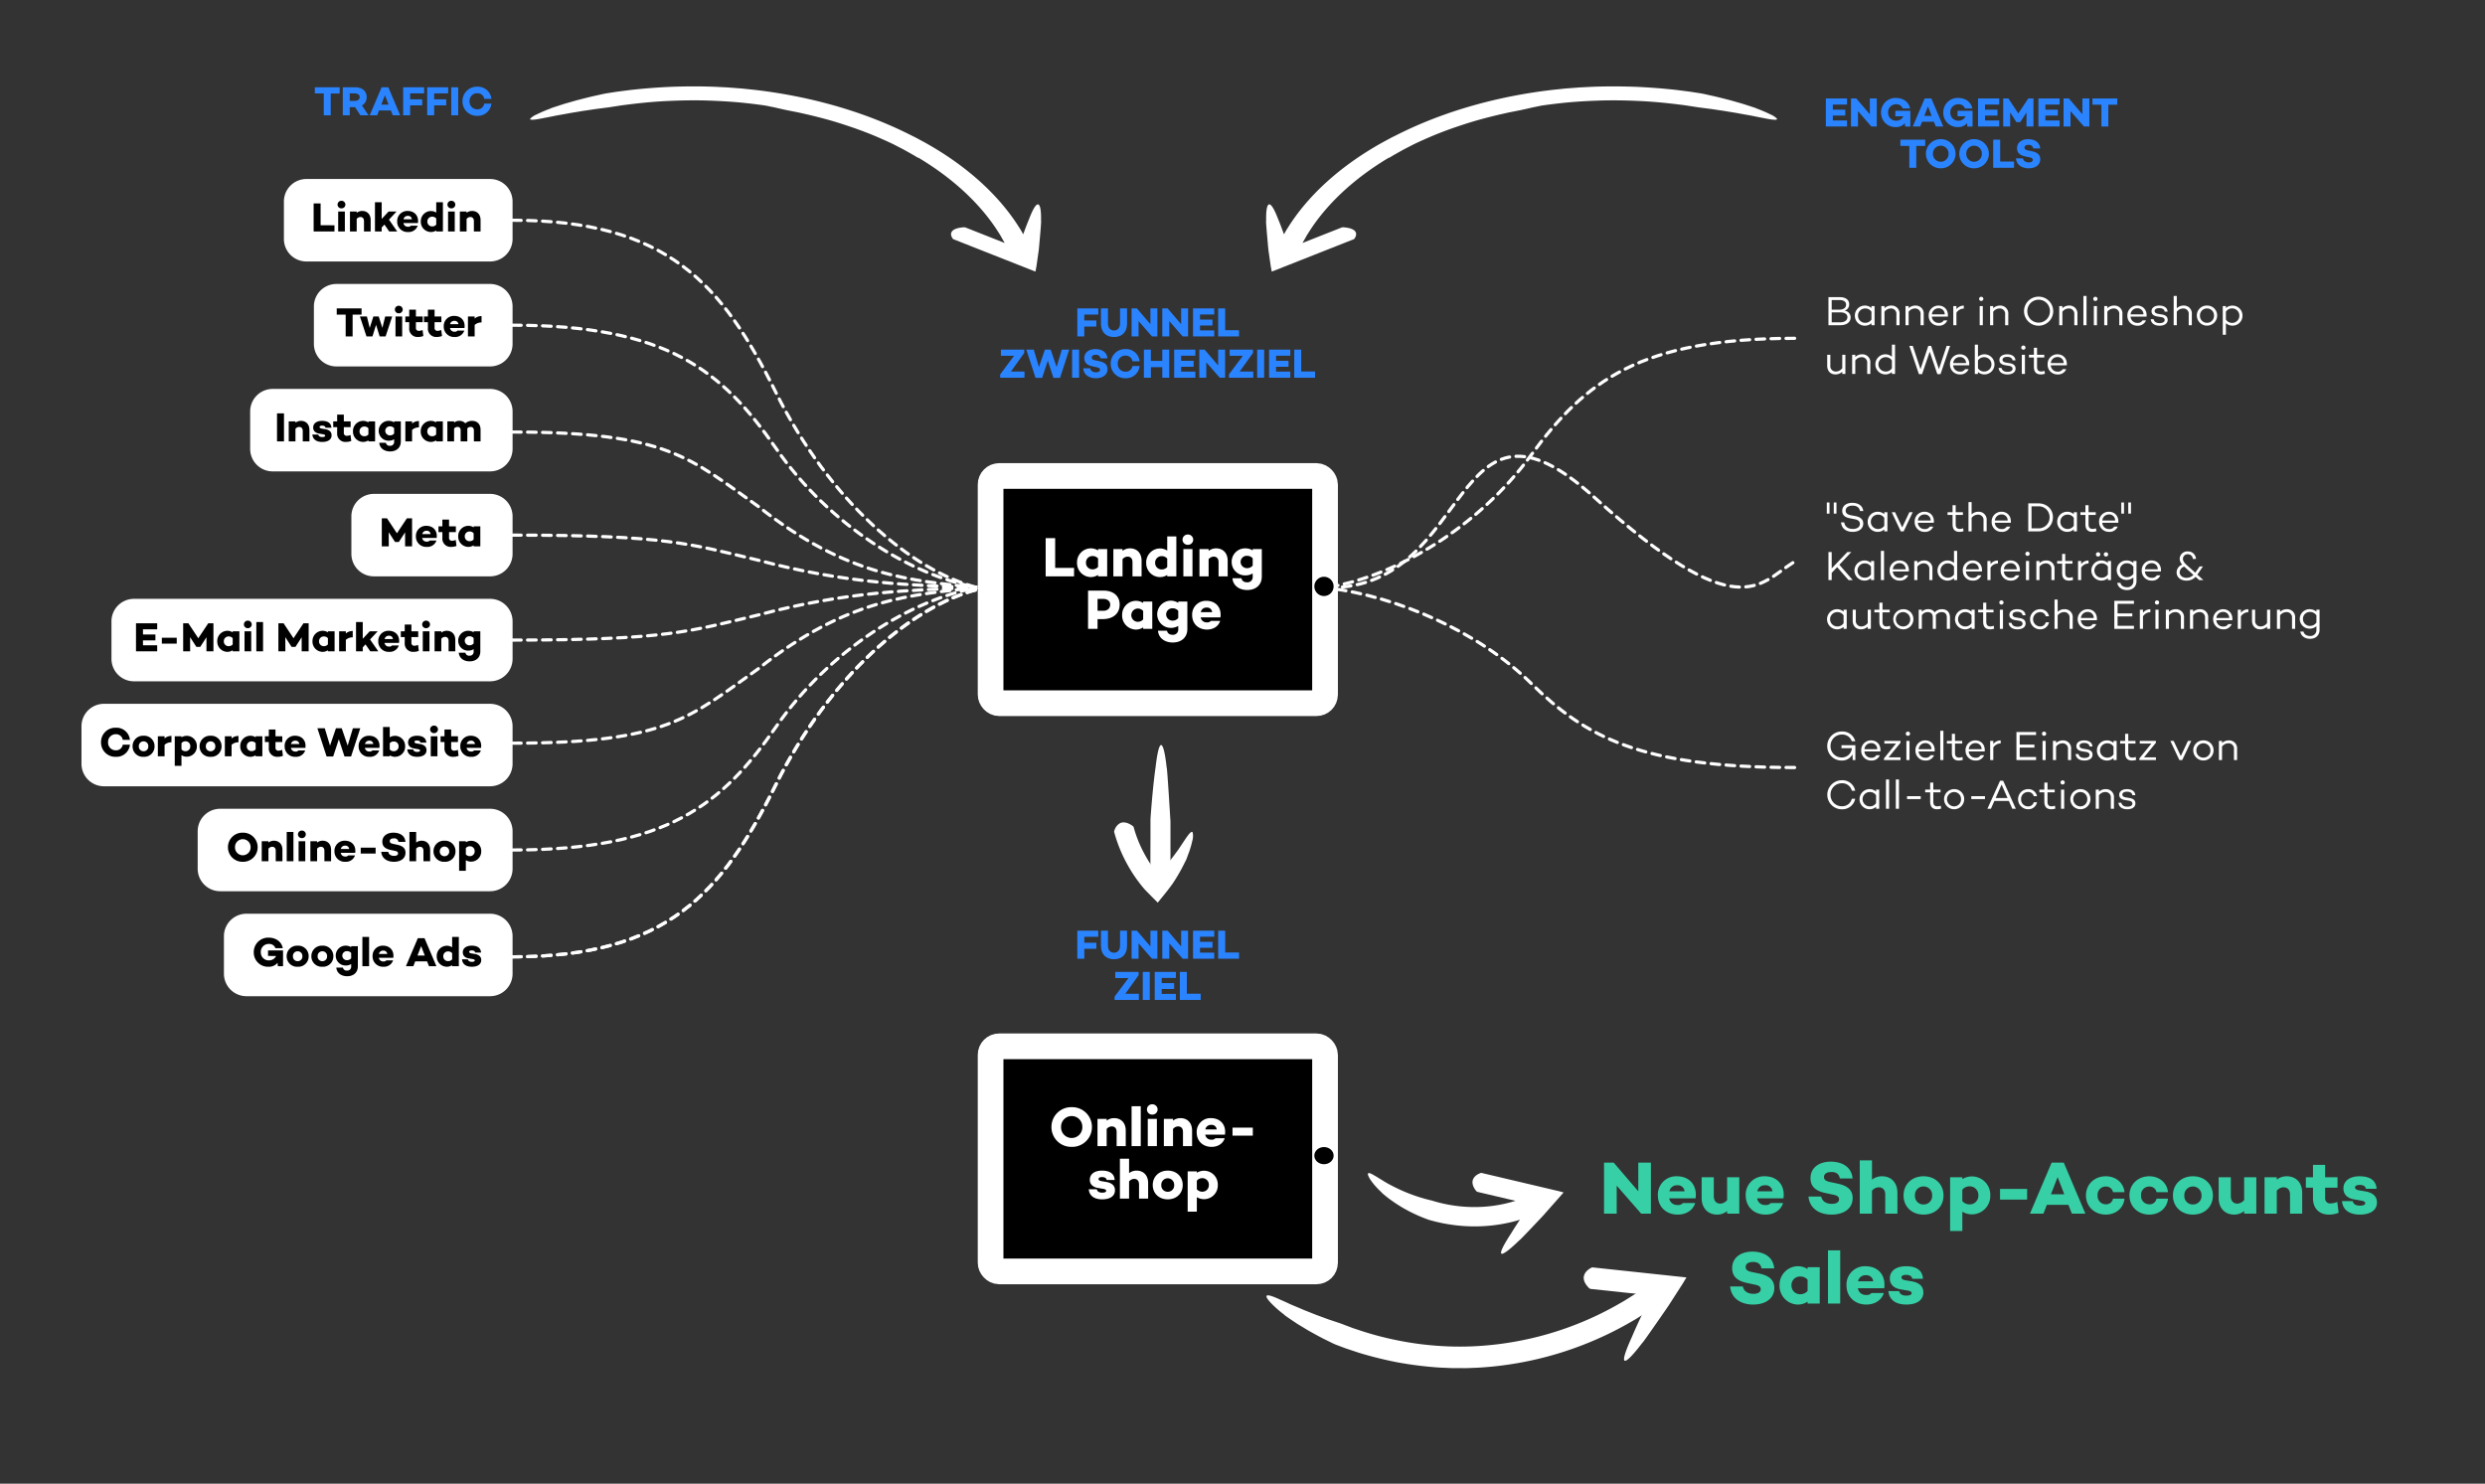 <svg xmlns="http://www.w3.org/2000/svg" xmlns:xlink="http://www.w3.org/1999/xlink" width="1159" height="692" viewBox="0 0 1159 692">
  <rect x="0" y="0" width="1159" height="692" fill="#333333" stroke="none"/>
  <defs>
    <clipPath id="clip-path">
      <rect id="Rechteck_23279" data-name="Rechteck 23279" width="36.811" height="73.488" fill="#fff"/>
    </clipPath>
    <clipPath id="clip-path-2">
      <rect id="Rechteck_23280" data-name="Rechteck 23280" width="87.043" height="50.68" fill="#fff"/>
    </clipPath>
    <clipPath id="clip-path-3">
      <rect id="Rechteck_23281" data-name="Rechteck 23281" width="182.532" height="95.768" fill="#fff"/>
    </clipPath>
  </defs>
  <g id="Gruppe_42339" data-name="Gruppe 42339" transform="translate(-84 -16)">
    <g id="Gruppe_42338" data-name="Gruppe 42338">
      <path id="Pfad_51394" data-name="Pfad 51394" d="M10.49,0h85.67a10.49,10.49,0,0,1,10.49,10.49V27.974a10.49,10.49,0,0,1-10.49,10.49H10.49A10.49,10.49,0,0,1,0,27.974V10.49A10.49,10.49,0,0,1,10.49,0Z" transform="translate(216.412 99.49)" fill="#fff"/>
      <path id="Pfad_51395" data-name="Pfad 51395" d="M10.49,0H82.174a10.49,10.49,0,0,1,10.49,10.49V27.974a10.49,10.49,0,0,1-10.49,10.49H10.49A10.49,10.49,0,0,1,0,27.974V10.49A10.49,10.49,0,0,1,10.49,0Z" transform="translate(230.399 148.445)" fill="#fff"/>
      <path id="Pfad_51396" data-name="Pfad 51396" d="M10.49,0h54.2A10.49,10.49,0,0,1,75.18,10.49V27.974a10.49,10.49,0,0,1-10.49,10.49H10.49A10.49,10.49,0,0,1,0,27.974V10.49A10.49,10.49,0,0,1,10.49,0Z" transform="translate(247.883 246.354)" fill="#fff"/>
      <path id="Pfad_51397" data-name="Pfad 51397" d="M10.49,0H111.9a10.49,10.49,0,0,1,10.49,10.49V27.974a10.49,10.49,0,0,1-10.49,10.49H10.49A10.49,10.49,0,0,1,0,27.974V10.49A10.49,10.49,0,0,1,10.49,0Z" transform="translate(200.677 197.399)" fill="#fff"/>
      <path id="Pfad_51398" data-name="Pfad 51398" d="M10.49,0h166.1a10.49,10.49,0,0,1,10.49,10.49V27.974a10.49,10.49,0,0,1-10.49,10.49H10.49A10.49,10.49,0,0,1,0,27.974V10.49A10.49,10.49,0,0,1,10.49,0Z" transform="translate(135.987 295.308)" fill="#fff"/>
      <path id="Pfad_51399" data-name="Pfad 51399" d="M10.49,0H190.573a10.49,10.49,0,0,1,10.49,10.49V27.974a10.49,10.49,0,0,1-10.49,10.49H10.49A10.49,10.49,0,0,1,0,27.974V10.49A10.49,10.49,0,0,1,10.49,0Z" transform="translate(122 344.263)" fill="#fff"/>
      <path id="Pfad_51400" data-name="Pfad 51400" d="M10.49,0H136.373a10.49,10.49,0,0,1,10.49,10.49V27.974a10.49,10.49,0,0,1-10.49,10.49H10.49A10.49,10.49,0,0,1,0,27.974V10.49A10.49,10.49,0,0,1,10.49,0Z" transform="translate(176.2 393.217)" fill="#fff"/>
      <path id="Pfad_51401" data-name="Pfad 51401" d="M10.49,0H124.135a10.49,10.49,0,0,1,10.49,10.49V27.974a10.49,10.49,0,0,1-10.49,10.49H10.49A10.49,10.49,0,0,1,0,27.974V10.49A10.49,10.49,0,0,1,10.49,0Z" transform="translate(188.438 442.171)" fill="#fff"/>
      <path id="Pfad_51402" data-name="Pfad 51402" d="M11.831-7.373H.253v2.9H4.426V5.7H7.657V-4.469h4.173ZM25.293,5.7,22.216,1.128a4.375,4.375,0,0,0,2.212-3.9c0-2.827-2.173-4.6-5.423-4.6H13.292V5.7h3.25V1.916h2.481L21.5,5.7ZM16.543-4.507h2.4c1.25,0,2.231.673,2.231,1.731,0,1.077-.981,1.769-2.231,1.769h-2.4ZM36.6,5.7h3.462L34.525-7.373H31.409L25.851,5.7h3.462l.865-2.25h5.539ZM31.236.743l1.712-4.4,1.712,4.4Zm19.982-5.25V-7.373h-9.77V5.7H44.7V1.089h5.616V-1.738H44.7V-4.507Zm11.212,0V-7.373H52.66V5.7h3.25V1.089h5.616V-1.738H55.911V-4.507Zm1.442-2.866V5.7h3.25V-7.373ZM76.027,2.916a3.541,3.541,0,0,1-3.616-3.75,3.541,3.541,0,0,1,3.616-3.75A3.106,3.106,0,0,1,79.258-1.95H82.6a6.3,6.3,0,0,0-6.558-5.673A6.667,6.667,0,0,0,69.123-.834a6.667,6.667,0,0,0,6.924,6.789A6.3,6.3,0,0,0,82.6.281H79.258A3.106,3.106,0,0,1,76.027,2.916Z" transform="translate(230.588 64.063)" fill="#2b84ff"/>
      <path id="Pfad_51403" data-name="Pfad 51403" d="M3.823-4.614V-7.48h-9.77V5.6H-2.7V.982H2.919V-1.845H-2.7V-4.614ZM17.247-7.48H13.977V-.441c0,2-1.115,3.25-2.827,3.25S8.342,1.559,8.342-.441V-7.48H5.073V-.5c0,4.058,2.346,6.347,6.077,6.347,3.75,0,6.1-2.289,6.1-6.347Zm10.9,0V-.114L21.843-7.48H19.362V5.6h3.25V-1.576L28.882,5.6h2.5V-7.48Zm14.328,0V-.114L36.171-7.48H33.69V5.6h3.25V-1.576L43.21,5.6h2.5V-7.48ZM57.9-4.653V-7.48H48.018V5.6H57.9V2.771H51.268V.5h5.808V-2.268H51.268V-4.653ZM63,2.694V-7.48H59.75V5.6h9.712v-2.9Zm-99.92,19.271,6.212-8.674V11.752H-41.594v2.866h6.154l-6.481,8.674V24.83h11.328V21.964Zm23.752-10.212-2.442,8.116-2.769-8.116h-2.692l-2.769,8.116-2.442-8.116h-3.443l4.289,13.155h3.077l2.635-8.02,2.635,8.02h3.077l4.289-13.155Zm4.789,0V24.83h3.25V11.752ZM2.505,11.5c-3.077,0-5.193,1.615-5.193,4.231,0,2.077,1.212,3.25,3.789,3.808L3.255,20c1.135.212,1.385.692,1.385,1.154,0,.731-.692,1.173-1.846,1.173C1.255,22.33.274,21.6.063,20.445H-3.207C-2.9,23.676-.245,25.08,2.7,25.08c3.269,0,5.423-1.615,5.423-4.231,0-2.25-1.539-3.231-3.943-3.731l-1.827-.385C1.313,16.522.774,16.195.774,15.445c0-.846.75-1.289,1.9-1.289A1.9,1.9,0,0,1,4.832,15.81H8.1C7.775,12.291,4.621,11.5,2.505,11.5Zm14.02,10.539a3.541,3.541,0,0,1-3.616-3.75,3.541,3.541,0,0,1,3.616-3.75,3.106,3.106,0,0,1,3.231,2.635H23.1A6.3,6.3,0,0,0,16.545,11.5a6.667,6.667,0,0,0-6.924,6.789,6.667,6.667,0,0,0,6.924,6.789A6.3,6.3,0,0,0,23.1,19.406H19.756A3.106,3.106,0,0,1,16.525,22.041ZM33.68,11.752V17H28.353v-5.25H25.1V24.83h3.25v-4.9H33.68v4.9h3.231V11.752ZM49.1,14.579V11.752H39.219V24.83H49.1V22H42.469V19.733h5.808V16.964H42.469V14.579ZM59.74,11.752v7.366l-6.308-7.366H50.951V24.83H54.2V17.656l6.27,7.174h2.5V11.752ZM69.779,21.964l6.212-8.674V11.752H65.106v2.866H71.26l-6.481,8.674V24.83H76.106V21.964Zm8.154-10.212V24.83h3.25V11.752Zm15.443,2.827V11.752H83.492V24.83h9.885V22H86.742V19.733H92.55V16.964H86.742V14.579Zm5.1,7.347V11.752h-3.25V24.83h9.712v-2.9Z" transform="translate(592.411 167.324)" fill="#2b84ff"/>
      <path id="Pfad_51404" data-name="Pfad 51404" d="M-11.576-4.614V-7.48h-9.77V5.6h3.25V.982h5.616V-1.845H-18.1V-4.614ZM1.848-7.48H-1.421V-.441c0,2-1.115,3.25-2.827,3.25s-2.808-1.25-2.808-3.25V-7.48h-3.269V-.5c0,4.058,2.346,6.347,6.077,6.347,3.75,0,6.1-2.289,6.1-6.347Zm10.9,0V-.114L6.445-7.48H3.964V5.6h3.25V-1.576L13.484,5.6h2.5V-7.48Zm14.328,0V-.114L20.773-7.48H18.292V5.6h3.25V-1.576L27.812,5.6h2.5V-7.48ZM42.505-4.653V-7.48H32.62V5.6h9.885V2.771H35.87V.5h5.808V-2.268H35.87V-4.653Zm5.1,7.347V-7.48h-3.25V5.6h9.712v-2.9ZM1.031,21.964l6.212-8.674V11.752H-3.642v2.866H2.512l-6.481,8.674V24.83H7.358V21.964ZM9.185,11.752V24.83h3.25V11.752Zm15.443,2.827V11.752H14.744V24.83h9.885V22H17.994V19.733H23.8V16.964H17.994V14.579Zm5.1,7.347V11.752h-3.25V24.83h9.712v-2.9Z" transform="translate(607.809 457.554)" fill="#2b84ff"/>
      <path id="Pfad_51405" data-name="Pfad 51405" d="M-28.785-4.546V-7.373H-38.67V5.7h9.885V2.878H-35.42V.608h5.808V-2.161H-35.42V-4.546ZM-18.15-7.373V-.007l-6.308-7.366h-2.481V5.7h3.25V-1.469l6.27,7.174h2.5V-7.373ZM-6.264-1.642V.916l3.75.038A3.6,3.6,0,0,1-5.841,2.993,3.662,3.662,0,0,1-9.63-.776a3.651,3.651,0,0,1,3.769-3.9A3,3,0,0,1-2.822-2.719H.6c-.558-3.116-3.327-4.9-6.539-4.9A6.724,6.724,0,0,0-12.919-.7,6.615,6.615,0,0,0-5.957,5.955,5.085,5.085,0,0,0-1.822,4.109l.135,1.6H.736V-1.642ZM12.622,5.7h3.462L10.544-7.373H7.429L1.871,5.7H5.333L6.2,3.455h5.539ZM7.256.743l1.712-4.4,1.712,4.4Zm15.5-2.385V.916l3.75.038A3.6,3.6,0,0,1,23.18,2.993,3.662,3.662,0,0,1,19.391-.776a3.651,3.651,0,0,1,3.769-3.9A3,3,0,0,1,26.2-2.719h3.423c-.558-3.116-3.327-4.9-6.539-4.9A6.724,6.724,0,0,0,16.1-.7a6.615,6.615,0,0,0,6.962,6.654A5.085,5.085,0,0,0,27.2,4.109l.135,1.6h2.423V-1.642ZM42.2-4.546V-7.373H32.315V5.7H42.2V2.878H35.565V.608h5.808V-2.161H35.565V-4.546ZM58.163-7.373H55.74L51.1-.392,46.47-7.373H44.047V5.7H47.3l-.019-6.6L50.2,3.628v.019h1.808V3.628l2.9-4.481V5.7h3.25ZM70.356-4.546V-7.373H60.471V5.7h9.885V2.878H63.721V.608h5.808V-2.161H63.721V-4.546ZM80.992-7.373V-.007L74.684-7.373H72.2V5.7h3.25V-1.469L81.722,5.7h2.5V-7.373Zm16.27,0H85.684v2.9h4.173V5.7h3.231V-4.469h4.173ZM7.669,11.859H-3.908v2.9H.265V24.937H3.5V14.763H7.669Zm7.251-.25a6.79,6.79,0,1,0,0,13.578,6.79,6.79,0,1,0,0-13.578Zm0,10.539a3.634,3.634,0,0,1-3.635-3.75,3.637,3.637,0,1,1,7.27,0A3.634,3.634,0,0,1,14.92,22.148Zm15.54-10.539a6.79,6.79,0,1,0,0,13.578,6.79,6.79,0,1,0,0-13.578Zm0,10.539a3.634,3.634,0,0,1-3.635-3.75,3.637,3.637,0,1,1,7.27,0A3.634,3.634,0,0,1,30.459,22.148Zm12.174-.115V11.859h-3.25V24.937H49.1v-2.9ZM55.711,11.609c-3.077,0-5.193,1.615-5.193,4.231,0,2.077,1.212,3.25,3.789,3.808l2.154.462c1.135.212,1.385.692,1.385,1.154,0,.731-.692,1.173-1.846,1.173-1.539,0-2.519-.731-2.731-1.885H50c.308,3.231,2.962,4.635,5.9,4.635,3.269,0,5.423-1.615,5.423-4.231,0-2.25-1.539-3.231-3.943-3.731l-1.827-.385c-1.039-.212-1.577-.538-1.577-1.289,0-.846.75-1.289,1.9-1.289a1.9,1.9,0,0,1,2.154,1.654h3.269C60.981,12.4,57.827,11.609,55.711,11.609Z" transform="translate(974.24 69.308)" fill="#2b84ff"/>
      <path id="Pfad_51406" data-name="Pfad 51406" d="M-41.817,3.221V-6.953h-3.25V6.125h9.712v-2.9Zm9.731-7.885a1.774,1.774,0,0,0,1.827-1.75,1.778,1.778,0,0,0-1.827-1.769,1.766,1.766,0,0,0-1.827,1.769A1.762,1.762,0,0,0-32.085-4.665ZM-33.624-3.2V6.125h3.116V-3.2Zm11.193-.25a4.108,4.108,0,0,0-2.558.865V-3.2h-3.135V6.125h3.135V.259A2.342,2.342,0,0,1-23.3-.626c1.039,0,1.712.6,1.712,1.923V6.125h3.116V.8C-18.469-1.857-20.084-3.453-22.431-3.453ZM-9.815,6.125h3.731L-9.93.605-6.391-3.2H-10.1L-13.334.278V-7.53h-3.135V6.125h3.135V4.278l1.289-1.385Zm8.578-9.578A4.7,4.7,0,0,0-6.1,1.451a4.793,4.793,0,0,0,5.1,4.923A4.412,4.412,0,0,0,3.475,3.413H.321a1.623,1.623,0,0,1-1.385.5A2.007,2.007,0,0,1-3.179,2.2h6.75C4.033-1.107,2.052-3.453-1.237-3.453Zm.077,2.308A1.709,1.709,0,0,1,.744.413H-3.141A1.911,1.911,0,0,1-1.16-1.145ZM12.11-7.53v4.846a4.464,4.464,0,0,0-2.558-.731A4.746,4.746,0,0,0,4.917,1.471a4.751,4.751,0,0,0,4.635,4.9,4.609,4.609,0,0,0,2.558-.712v.462h3.116V-7.53ZM10.187,3.759A2.195,2.195,0,0,1,7.975,1.471,2.185,2.185,0,0,1,10.187-.78,2.424,2.424,0,0,1,12.11.047V2.932A2.424,2.424,0,0,1,10.187,3.759Zm8.981-8.424A1.774,1.774,0,0,0,21-6.415a1.778,1.778,0,0,0-1.827-1.769,1.766,1.766,0,0,0-1.827,1.769A1.762,1.762,0,0,0,19.168-4.665ZM17.63-3.2V6.125h3.116V-3.2Zm11.193-.25a4.108,4.108,0,0,0-2.558.865V-3.2H23.13V6.125h3.135V.259a2.342,2.342,0,0,1,1.692-.885c1.039,0,1.712.6,1.712,1.923V6.125h3.116V.8C32.785-1.857,31.169-3.453,28.823-3.453Z" transform="translate(275.349 117.843)"/>
      <path id="Pfad_51407" data-name="Pfad 51407" d="M-190.86-13.151V.242l-11.469-13.393h-4.511V10.627h5.91V-2.416l11.4,13.043h4.546V-13.151Zm17.973,6.364a8.538,8.538,0,0,0-8.847,8.917c0,5.175,3.707,8.952,9.266,8.952,3.986,0,7.133-2.063,8.147-5.385h-5.735a2.951,2.951,0,0,1-2.518.909,3.65,3.65,0,0,1-3.846-3.112h12.274C-163.306-2.521-166.907-6.787-172.887-6.787Zm.14,4.2A3.107,3.107,0,0,1-169.285.242h-7.063A3.475,3.475,0,0,1-172.747-2.591Zm23.323-3.742V4.3a4.371,4.371,0,0,1-3.112,1.678c-1.853,0-3.112-1.154-3.112-3.567V-6.332h-5.665V3.284c0,4.826,2.937,7.8,7.238,7.8a7.323,7.323,0,0,0,4.651-1.643v1.189h5.665V-6.332Zm17.519-.455a8.538,8.538,0,0,0-8.847,8.917c0,5.175,3.707,8.952,9.266,8.952,3.986,0,7.133-2.063,8.147-5.385h-5.735a2.951,2.951,0,0,1-2.518.909,3.65,3.65,0,0,1-3.846-3.112h12.274C-122.324-2.521-125.925-6.787-131.9-6.787Zm.14,4.2A3.107,3.107,0,0,1-128.3.242h-7.063A3.475,3.475,0,0,1-131.765-2.591ZM-101.1-13.606c-5.595,0-9.441,2.937-9.441,7.693,0,3.776,2.2,5.91,6.889,6.924l3.916.839c2.063.385,2.518,1.259,2.518,2.1,0,1.329-1.259,2.133-3.357,2.133-2.8,0-4.581-1.329-4.965-3.427h-5.944c.559,5.875,5.385,8.427,10.735,8.427,5.944,0,9.861-2.937,9.861-7.693,0-4.091-2.8-5.875-7.168-6.784l-3.322-.7c-1.888-.385-2.867-.979-2.867-2.343,0-1.539,1.364-2.343,3.462-2.343,2.518,0,3.6,1.224,3.916,3.007h5.944C-91.517-12.172-97.252-13.606-101.1-13.606Zm23.883,6.819a7.469,7.469,0,0,0-4.651,1.574V-14.2h-5.7V10.627h5.7V-.038a4.258,4.258,0,0,1,3.077-1.609c1.888,0,3.112,1.084,3.112,3.5v8.777h5.665V.941C-70.012-3.885-72.95-6.787-77.216-6.787Zm19.407,0c-5.455,0-9.336,3.742-9.336,8.952,0,5.245,3.881,8.917,9.336,8.917s9.3-3.672,9.3-8.917C-48.507-3.045-52.354-6.787-57.809-6.787Zm0,13.148a3.921,3.921,0,0,1-4.021-4.2,3.94,3.94,0,0,1,4.021-4.2,3.933,3.933,0,0,1,3.986,4.2A3.914,3.914,0,0,1-57.809,6.361ZM-35.115-6.717A8.632,8.632,0,0,0-39.73-5.458v-.874h-5.7V18.739h5.7V9.718a8.632,8.632,0,0,0,4.616,1.259A8.6,8.6,0,0,0-26.688,2.13,8.575,8.575,0,0,0-35.115-6.717ZM-36.234,6.326a4.4,4.4,0,0,1-3.5-1.539V-.528a4.441,4.441,0,0,1,3.5-1.574A4.043,4.043,0,0,1-32.247,2.13,4.013,4.013,0,0,1-36.234,6.326Zm14.092-2.238V-.877H-9.519V4.088Zm33.5,6.539h6.294L7.581-13.151H1.916L-8.19,10.627H-1.9L-.322,6.536H9.749ZM1.6,1.605,4.713-6.4,7.825,1.605ZM27.232,6.291A3.839,3.839,0,0,1,23.351,2.13,3.81,3.81,0,0,1,27.232-2,3.24,3.24,0,0,1,30.554.626H35.9c-.42-4.371-4.021-7.413-8.707-7.413-5.315,0-9.266,3.776-9.266,8.917,0,5.175,3.951,8.952,9.266,8.952,4.686,0,8.287-3.042,8.707-7.413h-5.35A3.24,3.24,0,0,1,27.232,6.291Zm20.281,0A3.839,3.839,0,0,1,43.632,2.13,3.81,3.81,0,0,1,47.513-2,3.24,3.24,0,0,1,50.835.626h5.35c-.42-4.371-4.021-7.413-8.707-7.413-5.315,0-9.266,3.776-9.266,8.917,0,5.175,3.951,8.952,9.266,8.952,4.686,0,8.287-3.042,8.707-7.413h-5.35A3.24,3.24,0,0,1,47.513,6.291ZM67.829-6.787c-5.455,0-9.336,3.742-9.336,8.952,0,5.245,3.881,8.917,9.336,8.917s9.3-3.672,9.3-8.917C77.131-3.045,73.284-6.787,67.829-6.787Zm0,13.148a3.921,3.921,0,0,1-4.021-4.2,4.008,4.008,0,1,1,8.008,0A3.914,3.914,0,0,1,67.829,6.361ZM91.712-6.332V4.3A4.371,4.371,0,0,1,88.6,5.976c-1.853,0-3.112-1.154-3.112-3.567V-6.332H79.823V3.284c0,4.826,2.937,7.8,7.238,7.8a7.323,7.323,0,0,0,4.651-1.643v1.189h5.665V-6.332Zm19.862-.455a7.469,7.469,0,0,0-4.651,1.574V-6.332h-5.7V10.627h5.7V-.038A4.258,4.258,0,0,1,110-1.647c1.888,0,3.112,1.084,3.112,3.5v8.777h5.665V.941C118.777-3.885,115.84-6.787,111.574-6.787ZM135.142,5.172a8.21,8.21,0,0,1-3.007.7,2.336,2.336,0,0,1-2.658-2.553V-1.472h5.77v-4.86h-5.77V-12.1h-5.665v5.77H120.49v4.86h3.322V3.494c0,4.581,2.8,7.588,7.413,7.588a12.088,12.088,0,0,0,4.546-.839Zm7.238-.35-5.035-.035c.385,4.511,3.986,6.294,8.357,6.294,4.441,0,7.938-1.748,7.938-5.665,0-3.007-2.133-4.546-5.28-5.14l-3.147-.525c-1.364-.245-1.783-.769-1.783-1.364,0-.629.664-1.154,2.133-1.154,1.574,0,2.8.559,2.9,1.818h5c-.245-4.476-3.881-5.84-7.9-5.84-4.511,0-7.553,2.1-7.553,5.665,0,2.972,2.063,4.616,4.965,5.105l3.427.594c1.119.175,1.783.594,1.783,1.189,0,.734-.944,1.154-2.448,1.154C143.954,6.92,142.625,6.291,142.38,4.822Z" transform="translate(1038.959 571.414)" fill="#37d0a6"/>
      <path id="Pfad_51408" data-name="Pfad 51408" d="M-27.329-6.953H-38.907v2.9h4.173V6.125H-31.5V-4.049h4.173Zm11.02,3.75-1.308,5.327L-19.329-3.2H-21.81l-1.712,5.366L-24.829-3.2H-28.1l3.077,9.328h2.769L-20.56.7l1.673,5.423h2.769L-13.04-3.2Zm6.347-1.462a1.774,1.774,0,0,0,1.827-1.75A1.778,1.778,0,0,0-9.963-8.184,1.766,1.766,0,0,0-11.79-6.415,1.762,1.762,0,0,0-9.963-4.665ZM-11.5-3.2V6.125h3.116V-3.2ZM1.134,3.124A4.516,4.516,0,0,1-.52,3.509a1.285,1.285,0,0,1-1.462-1.4V-.53H1.192V-3.2H-1.981V-6.376H-5.1V-3.2H-6.924V-.53H-5.1V2.2A3.843,3.843,0,0,0-1.02,6.375a6.648,6.648,0,0,0,2.5-.462Zm8.712,0a4.516,4.516,0,0,1-1.654.385,1.285,1.285,0,0,1-1.462-1.4V-.53H9.9V-3.2H6.731V-6.376H3.615V-3.2H1.788V-.53H3.615V2.2A3.843,3.843,0,0,0,7.692,6.375a6.648,6.648,0,0,0,2.5-.462Zm6.02-6.577A4.7,4.7,0,0,0,11,1.451a4.793,4.793,0,0,0,5.1,4.923,4.412,4.412,0,0,0,4.481-2.962H17.424a1.623,1.623,0,0,1-1.385.5A2.007,2.007,0,0,1,13.924,2.2h6.75C21.136-1.107,19.155-3.453,15.866-3.453Zm.077,2.308a1.709,1.709,0,0,1,1.9,1.558H13.962A1.911,1.911,0,0,1,15.943-1.145ZM28.636-3.357A4.668,4.668,0,0,0,25.424-2.2v-1H22.29V6.125h3.135V.778A4.519,4.519,0,0,1,28.636-.395Z" transform="translate(279.959 166.797)"/>
      <path id="Pfad_51409" data-name="Pfad 51409" d="M-12.768-7.48h-2.423L-19.826-.5-24.461-7.48h-2.423V5.6h3.25L-23.653-1l2.923,4.52V3.54h1.808V3.521l2.9-4.481V5.6h3.25Zm6.654,3.5a4.7,4.7,0,0,0-4.866,4.9,4.793,4.793,0,0,0,5.1,4.923A4.412,4.412,0,0,0-1.4,2.886H-4.556a1.623,1.623,0,0,1-1.385.5A2.007,2.007,0,0,1-8.056,1.674h6.75C-.844-1.633-2.825-3.98-6.113-3.98Zm.077,2.308a1.709,1.709,0,0,1,1.9,1.558H-8.017A1.911,1.911,0,0,1-6.036-1.672ZM7.6,2.6a4.516,4.516,0,0,1-1.654.385,1.285,1.285,0,0,1-1.462-1.4V-1.056H7.657V-3.73H4.484V-6.9H1.368V-3.73H-.459v2.673H1.368V1.674A3.843,3.843,0,0,0,5.445,5.848a6.648,6.648,0,0,0,2.5-.462ZM15.946-3.73v.481a4.464,4.464,0,0,0-2.558-.731A4.751,4.751,0,0,0,8.753.924a4.78,4.78,0,0,0,4.635,4.923,4.471,4.471,0,0,0,2.558-.75v.5h3.116V-3.73ZM14.023,3.194A2.19,2.19,0,0,1,11.811.924a2.19,2.19,0,0,1,2.212-2.269,2.424,2.424,0,0,1,1.923.827V2.367A2.424,2.424,0,0,1,14.023,3.194Z" transform="translate(288.957 265.233)"/>
      <path id="Pfad_51410" data-name="Pfad 51410" d="M-54.835-7.48V5.6h3.25V-7.48Zm11.155,3.5a4.108,4.108,0,0,0-2.558.865V-3.73h-3.135V5.6h3.135V-.268a2.342,2.342,0,0,1,1.692-.885c1.039,0,1.712.6,1.712,1.923V5.6h3.116V.271C-39.719-2.383-41.334-3.98-43.68-3.98Zm8.1,6.385-2.769-.019c.212,2.481,2.192,3.462,4.6,3.462,2.442,0,4.366-.962,4.366-3.116,0-1.654-1.173-2.5-2.9-2.827l-1.731-.288c-.75-.135-.981-.423-.981-.75,0-.346.365-.635,1.173-.635.865,0,1.539.308,1.6,1h2.75c-.135-2.462-2.135-3.212-4.346-3.212-2.481,0-4.154,1.154-4.154,3.116,0,1.635,1.135,2.539,2.731,2.808l1.885.327c.615.1.981.327.981.654,0,.4-.519.635-1.346.635C-34.718,3.559-35.449,3.213-35.584,2.405Zm15.02.192a4.516,4.516,0,0,1-1.654.385,1.285,1.285,0,0,1-1.462-1.4V-1.056h3.173V-3.73h-3.173V-6.9h-3.116V-3.73h-1.827v2.673h1.827V1.674a3.843,3.843,0,0,0,4.077,4.173,6.648,6.648,0,0,0,2.5-.462Zm8.347-6.327v.481a4.464,4.464,0,0,0-2.558-.731,4.751,4.751,0,0,0-4.635,4.9,4.78,4.78,0,0,0,4.635,4.923,4.471,4.471,0,0,0,2.558-.75v.5H-9.1V-3.73ZM-14.14,3.194A2.19,2.19,0,0,1-16.352.924,2.19,2.19,0,0,1-14.14-1.345a2.424,2.424,0,0,1,1.923.827V2.367A2.424,2.424,0,0,1-14.14,3.194ZM-.216-3.73v.462A4.609,4.609,0,0,0-2.774-3.98,4.581,4.581,0,0,0-7.409.771a4.573,4.573,0,0,0,4.635,4.5A4.764,4.764,0,0,0-.216,4.6V5.713A1.776,1.776,0,0,1-2.1,7.636a1.74,1.74,0,0,1-1.962-1.4H-7.139c.154,2.423,2.212,4.039,5.039,4.039,2.923,0,5-1.692,5-4.616V-3.73ZM-2.139,2.79A2.155,2.155,0,0,1-4.351.771,2.094,2.094,0,0,1-2.139-1.422,2.407,2.407,0,0,1-.216-.556V1.905A2.43,2.43,0,0,1-2.139,2.79Zm13.5-6.674A4.668,4.668,0,0,0,8.15-2.73v-1H5.015V5.6H8.15V.251A4.519,4.519,0,0,1,11.362-.922Zm8.02.154v.481a4.464,4.464,0,0,0-2.558-.731,4.751,4.751,0,0,0-4.635,4.9,4.78,4.78,0,0,0,4.635,4.923,4.471,4.471,0,0,0,2.558-.75v.5H22.5V-3.73ZM17.458,3.194A2.19,2.19,0,0,1,15.247.924a2.19,2.19,0,0,1,2.212-2.269,2.424,2.424,0,0,1,1.923.827V2.367A2.424,2.424,0,0,1,17.458,3.194ZM36.094-3.98A4.492,4.492,0,0,0,33-2.826,3.626,3.626,0,0,0,30.152-3.98a3.6,3.6,0,0,0-2.4.827V-3.73H24.613V5.6h3.135V-.364a2,2,0,0,1,1.615-.789c.789,0,1.442.365,1.442,1.635V5.6h3.116V.1A4.863,4.863,0,0,0,33.9-.441a1.928,1.928,0,0,1,1.539-.712c.885,0,1.539.462,1.539,1.731V5.6h3.116V.194C40.095-2.5,38.518-3.98,36.094-3.98Z" transform="translate(268.039 216.279)"/>
      <path id="Pfad_51411" data-name="Pfad 51411" d="M-82.57-4.126V-6.953h-9.885V6.125h9.885V3.3H-89.2V1.028H-83.4V-1.741H-89.2V-4.126ZM-80.4,2.528V-.2h6.943V2.528Zm24.059-9.481H-58.76L-63.4.028-68.03-6.953h-2.423V6.125h3.25l-.019-6.6,2.923,4.52v.019h1.808V4.048l2.9-4.481V6.125h3.25Zm8.981,3.75v.481a4.464,4.464,0,0,0-2.558-.731,4.751,4.751,0,0,0-4.635,4.9,4.78,4.78,0,0,0,4.635,4.923,4.471,4.471,0,0,0,2.558-.75v.5h3.116V-3.2Zm-1.923,6.924a2.19,2.19,0,0,1-2.212-2.269A2.19,2.19,0,0,1-49.279-.818a2.424,2.424,0,0,1,1.923.827V2.894A2.424,2.424,0,0,1-49.279,3.721ZM-40.3-4.665a1.774,1.774,0,0,0,1.827-1.75A1.778,1.778,0,0,0-40.3-8.184a1.766,1.766,0,0,0-1.827,1.769A1.762,1.762,0,0,0-40.3-4.665ZM-41.836-3.2V6.125h3.116V-3.2Zm5.5-4.327V6.125H-33.2V-7.53Zm24.406.577h-2.423L-18.988.028l-4.635-6.981h-2.423V6.125h3.25l-.019-6.6,2.923,4.52v.019h1.808V4.048l2.9-4.481V6.125h3.25ZM-2.949-3.2v.481a4.464,4.464,0,0,0-2.558-.731,4.751,4.751,0,0,0-4.635,4.9A4.78,4.78,0,0,0-5.507,6.375a4.471,4.471,0,0,0,2.558-.75v.5H.167V-3.2ZM-4.872,3.721A2.19,2.19,0,0,1-7.084,1.451,2.19,2.19,0,0,1-4.872-.818,2.424,2.424,0,0,1-2.949.009V2.894A2.424,2.424,0,0,1-4.872,3.721Zm13.5-7.077A4.668,4.668,0,0,0,5.417-2.2v-1H2.282V6.125H5.417V.778A4.519,4.519,0,0,1,8.629-.395Zm8.193,9.481h3.731L16.706.605,20.245-3.2H16.533L13.3.278V-7.53H10.168V6.125H13.3V4.278l1.289-1.385ZM25.4-3.453a4.7,4.7,0,0,0-4.866,4.9,4.793,4.793,0,0,0,5.1,4.923,4.412,4.412,0,0,0,4.481-2.962H26.957a1.623,1.623,0,0,1-1.385.5A2.007,2.007,0,0,1,23.457,2.2h6.75C30.669-1.107,28.688-3.453,25.4-3.453Zm.077,2.308A1.709,1.709,0,0,1,27.38.413H23.5A1.911,1.911,0,0,1,25.476-1.145Zm13.636,4.27a4.516,4.516,0,0,1-1.654.385A1.285,1.285,0,0,1,36,2.105V-.53H39.17V-3.2H36V-6.376H32.881V-3.2H31.054V-.53h1.827V2.2a3.843,3.843,0,0,0,4.077,4.173,6.648,6.648,0,0,0,2.5-.462Zm3.731-7.789a1.774,1.774,0,0,0,1.827-1.75,1.778,1.778,0,0,0-1.827-1.769,1.766,1.766,0,0,0-1.827,1.769A1.762,1.762,0,0,0,42.843-4.665ZM41.3-3.2V6.125H44.42V-3.2ZM52.5-3.453a4.108,4.108,0,0,0-2.558.865V-3.2H46.8V6.125H49.94V.259a2.342,2.342,0,0,1,1.692-.885c1.039,0,1.712.6,1.712,1.923V6.125h3.116V.8C56.459-1.857,54.844-3.453,52.5-3.453Zm12.52.25v.462a4.609,4.609,0,0,0-2.558-.712A4.581,4.581,0,0,0,57.825,1.3,4.573,4.573,0,0,0,62.46,5.8a4.764,4.764,0,0,0,2.558-.673V6.24a1.776,1.776,0,0,1-1.885,1.923,1.74,1.74,0,0,1-1.962-1.4H58.094c.154,2.423,2.212,4.039,5.039,4.039,2.923,0,5-1.692,5-4.616V-3.2Zm-1.923,6.52A2.155,2.155,0,0,1,60.883,1.3,2.094,2.094,0,0,1,63.094-.9a2.407,2.407,0,0,1,1.923.865V2.432A2.43,2.43,0,0,1,63.094,3.317Z" transform="translate(239.885 313.661)"/>
      <path id="Pfad_51412" data-name="Pfad 51412" d="M-94.879,3.336a3.541,3.541,0,0,1-3.616-3.75,3.541,3.541,0,0,1,3.616-3.75A3.106,3.106,0,0,1-91.648-1.53H-88.3A6.3,6.3,0,0,0-94.859-7.2a6.667,6.667,0,0,0-6.924,6.789,6.667,6.667,0,0,0,6.924,6.789A6.3,6.3,0,0,0-88.3.7h-3.346A3.106,3.106,0,0,1-94.879,3.336Zm12.943-6.789A4.846,4.846,0,0,0-87.07,1.471a4.82,4.82,0,0,0,5.135,4.9,4.8,4.8,0,0,0,5.116-4.9A4.83,4.83,0,0,0-81.935-3.453Zm0,7.231a2.157,2.157,0,0,1-2.212-2.308A2.167,2.167,0,0,1-81.935-.837a2.163,2.163,0,0,1,2.192,2.308A2.153,2.153,0,0,1-81.935,3.778Zm13-7.135A4.668,4.668,0,0,0-72.146-2.2v-1h-3.135V6.125h3.135V.778A4.518,4.518,0,0,1-68.935-.395Zm7.212-.058a4.747,4.747,0,0,0-2.539.692V-3.2H-67.4V10.587h3.135V5.625a4.747,4.747,0,0,0,2.539.692,4.728,4.728,0,0,0,4.635-4.866A4.716,4.716,0,0,0-61.723-3.414Zm-.615,7.174a2.421,2.421,0,0,1-1.923-.846V-.01a2.442,2.442,0,0,1,1.923-.865,2.224,2.224,0,0,1,2.192,2.327A2.207,2.207,0,0,1-62.338,3.759Zm11.655-7.212a4.846,4.846,0,0,0-5.135,4.923,4.82,4.82,0,0,0,5.135,4.9,4.8,4.8,0,0,0,5.116-4.9A4.83,4.83,0,0,0-50.683-3.453Zm0,7.231a2.157,2.157,0,0,1-2.212-2.308A2.167,2.167,0,0,1-50.683-.837a2.163,2.163,0,0,1,2.192,2.308A2.153,2.153,0,0,1-50.683,3.778Zm13-7.135A4.668,4.668,0,0,0-40.894-2.2v-1h-3.135V6.125h3.135V.778A4.518,4.518,0,0,1-37.682-.395Zm8.02.154v.481a4.464,4.464,0,0,0-2.558-.731,4.751,4.751,0,0,0-4.635,4.9A4.78,4.78,0,0,0-32.22,6.375a4.471,4.471,0,0,0,2.558-.75v.5h3.116V-3.2Zm-1.923,6.924A2.19,2.19,0,0,1-33.8,1.451,2.19,2.19,0,0,1-31.586-.818a2.424,2.424,0,0,1,1.923.827V2.894A2.424,2.424,0,0,1-31.586,3.721Zm14.289-.6a4.516,4.516,0,0,1-1.654.385,1.285,1.285,0,0,1-1.462-1.4V-.53h3.173V-3.2h-3.173V-6.376h-3.116V-3.2h-1.827V-.53h1.827V2.2A3.843,3.843,0,0,0-19.45,6.375a6.648,6.648,0,0,0,2.5-.462Zm6.02-6.577a4.7,4.7,0,0,0-4.866,4.9,4.793,4.793,0,0,0,5.1,4.923A4.412,4.412,0,0,0-6.565,3.413H-9.719a1.623,1.623,0,0,1-1.385.5A2.007,2.007,0,0,1-13.219,2.2h6.75C-6.007-1.107-7.988-3.453-11.277-3.453Zm.077,2.308A1.709,1.709,0,0,1-9.3.413h-3.885A1.911,1.911,0,0,1-11.2-1.145ZM15.687-6.953,13.244,1.163,10.475-6.953H7.782L5.013,1.163,2.57-6.953H-.872L3.417,6.2H6.494l2.635-8.02L11.763,6.2H14.84L19.129-6.953Zm7.539,3.5a4.7,4.7,0,0,0-4.866,4.9,4.793,4.793,0,0,0,5.1,4.923,4.412,4.412,0,0,0,4.481-2.962H24.783a1.623,1.623,0,0,1-1.385.5A2.007,2.007,0,0,1,21.283,2.2h6.75C28.5-1.107,26.514-3.453,23.226-3.453ZM23.3-1.145a1.709,1.709,0,0,1,1.9,1.558H21.322A1.911,1.911,0,0,1,23.3-1.145ZM35.419-3.414A4.589,4.589,0,0,0,32.88-2.7V-7.53H29.745V6.125H32.88V5.663a4.589,4.589,0,0,0,2.539.712,4.751,4.751,0,0,0,4.635-4.9A4.746,4.746,0,0,0,35.419-3.414ZM34.8,3.759a2.44,2.44,0,0,1-1.923-.808V.028A2.44,2.44,0,0,1,34.8-.78,2.169,2.169,0,0,1,37,1.471,2.18,2.18,0,0,1,34.8,3.759Zm9.02-.827-2.769-.019c.212,2.481,2.192,3.462,4.6,3.462,2.442,0,4.366-.962,4.366-3.116,0-1.654-1.173-2.5-2.9-2.827L45.381.144c-.75-.135-.981-.423-.981-.75,0-.346.365-.635,1.173-.635.865,0,1.539.308,1.6,1h2.75c-.135-2.462-2.135-3.212-4.346-3.212-2.481,0-4.154,1.154-4.154,3.116,0,1.635,1.135,2.539,2.731,2.808l1.885.327c.615.1.981.327.981.654,0,.4-.519.635-1.346.635C44.689,4.086,43.958,3.74,43.823,2.932Zm9.712-7.6a1.774,1.774,0,0,0,1.827-1.75,1.778,1.778,0,0,0-1.827-1.769,1.766,1.766,0,0,0-1.827,1.769A1.762,1.762,0,0,0,53.535-4.665ZM52-3.2V6.125h3.116V-3.2ZM64.632,3.124a4.516,4.516,0,0,1-1.654.385,1.285,1.285,0,0,1-1.462-1.4V-.53H64.69V-3.2H61.517V-6.376H58.4V-3.2H56.574V-.53H58.4V2.2a3.843,3.843,0,0,0,4.077,4.173,6.648,6.648,0,0,0,2.5-.462Zm6.02-6.577a4.7,4.7,0,0,0-4.866,4.9,4.793,4.793,0,0,0,5.1,4.923,4.412,4.412,0,0,0,4.481-2.962H72.21a1.623,1.623,0,0,1-1.385.5A2.007,2.007,0,0,1,68.71,2.2h6.75C75.922-1.107,73.941-3.453,70.652-3.453Zm.077,2.308a1.709,1.709,0,0,1,1.9,1.558H68.748A1.911,1.911,0,0,1,70.729-1.145Z" transform="translate(232.904 362.615)"/>
      <path id="Pfad_51413" data-name="Pfad 51413" d="M-61-7.2A6.747,6.747,0,0,0-67.925-.414,6.747,6.747,0,0,0-61,6.375,6.747,6.747,0,0,0-54.078-.414,6.747,6.747,0,0,0-61-7.2Zm0,10.539a3.634,3.634,0,0,1-3.635-3.75A3.634,3.634,0,0,1-61-4.164a3.634,3.634,0,0,1,3.635,3.75A3.634,3.634,0,0,1-61,3.336Zm14.52-6.789a4.108,4.108,0,0,0-2.558.865V-3.2h-3.135V6.125h3.135V.259a2.342,2.342,0,0,1,1.692-.885c1.039,0,1.712.6,1.712,1.923V6.125h3.116V.8C-42.519-1.857-44.135-3.453-46.481-3.453Zm5.962-4.077V6.125h3.135V-7.53Zm7.077,2.866a1.774,1.774,0,0,0,1.827-1.75,1.778,1.778,0,0,0-1.827-1.769,1.766,1.766,0,0,0-1.827,1.769A1.762,1.762,0,0,0-33.442-4.665ZM-34.98-3.2V6.125h3.116V-3.2Zm11.193-.25a4.108,4.108,0,0,0-2.558.865V-3.2H-29.48V6.125h3.135V.259a2.342,2.342,0,0,1,1.692-.885c1.039,0,1.712.6,1.712,1.923V6.125h3.116V.8C-19.826-1.857-21.441-3.453-23.787-3.453Zm10.4,0a4.7,4.7,0,0,0-4.866,4.9,4.793,4.793,0,0,0,5.1,4.923A4.412,4.412,0,0,0-8.671,3.413h-3.154a1.623,1.623,0,0,1-1.385.5A2.007,2.007,0,0,1-15.325,2.2h6.75C-8.113-1.107-10.094-3.453-13.383-3.453Zm.077,2.308A1.709,1.709,0,0,1-11.4.413h-3.885A1.911,1.911,0,0,1-13.306-1.145ZM-6,2.528V-.2H.945V2.528ZM9.273-7.2C6.2-7.2,4.08-5.588,4.08-2.972,4.08-.9,5.292.278,7.869.836l2.154.462c1.135.212,1.385.692,1.385,1.154,0,.731-.692,1.173-1.846,1.173-1.539,0-2.519-.731-2.731-1.885H3.561c.308,3.231,2.962,4.635,5.9,4.635,3.269,0,5.423-1.615,5.423-4.231,0-2.25-1.539-3.231-3.943-3.731L9.119-1.972C8.08-2.184,7.542-2.511,7.542-3.261c0-.846.75-1.289,1.9-1.289A1.9,1.9,0,0,1,11.6-2.9h3.269C14.542-6.415,11.388-7.2,9.273-7.2Zm13.136,3.75a4.108,4.108,0,0,0-2.558.865V-7.53H16.716V6.125H19.85V.259a2.342,2.342,0,0,1,1.692-.885c1.039,0,1.712.6,1.712,1.923V6.125H26.37V.8C26.37-1.857,24.755-3.453,22.408-3.453Zm10.674,0a4.846,4.846,0,0,0-5.135,4.923,4.82,4.82,0,0,0,5.135,4.9,4.8,4.8,0,0,0,5.116-4.9A4.83,4.83,0,0,0,33.082-3.453Zm0,7.231A2.157,2.157,0,0,1,30.87,1.471a2.2,2.2,0,1,1,4.4,0A2.153,2.153,0,0,1,33.082,3.778ZM45.564-3.414a4.747,4.747,0,0,0-2.539.692V-3.2H39.89V10.587h3.135V5.625a4.747,4.747,0,0,0,2.539.692A4.729,4.729,0,0,0,50.2,1.451,4.716,4.716,0,0,0,45.564-3.414Zm-.615,7.174a2.421,2.421,0,0,1-1.923-.846V-.01a2.443,2.443,0,0,1,1.923-.865,2.224,2.224,0,0,1,2.192,2.327A2.207,2.207,0,0,1,44.948,3.759Z" transform="translate(258.243 411.57)"/>
      <path id="Pfad_51414" data-name="Pfad 51414" d="M-54.385-1.5V1.056l3.75.038a3.6,3.6,0,0,1-3.327,2.039A3.662,3.662,0,0,1-57.75-.636a3.651,3.651,0,0,1,3.769-3.9,3,3,0,0,1,3.039,1.962h3.423c-.558-3.116-3.327-4.9-6.539-4.9A6.724,6.724,0,0,0-61.039-.559a6.615,6.615,0,0,0,6.962,6.654,5.085,5.085,0,0,0,4.135-1.846l.135,1.6h2.423V-1.5Zm13.828-2.231a4.846,4.846,0,0,0-5.135,4.923,4.82,4.82,0,0,0,5.135,4.9,4.8,4.8,0,0,0,5.116-4.9A4.83,4.83,0,0,0-40.557-3.733Zm0,7.231a2.157,2.157,0,0,1-2.212-2.308,2.167,2.167,0,0,1,2.212-2.308,2.163,2.163,0,0,1,2.192,2.308A2.153,2.153,0,0,1-40.557,3.5Zm11.52-7.231a4.846,4.846,0,0,0-5.135,4.923,4.82,4.82,0,0,0,5.135,4.9,4.8,4.8,0,0,0,5.116-4.9A4.83,4.83,0,0,0-29.037-3.733Zm0,7.231a2.157,2.157,0,0,1-2.212-2.308,2.167,2.167,0,0,1,2.212-2.308,2.163,2.163,0,0,1,2.192,2.308A2.153,2.153,0,0,1-29.037,3.5Zm13.424-6.981v.462a4.609,4.609,0,0,0-2.558-.712,4.581,4.581,0,0,0-4.635,4.75,4.573,4.573,0,0,0,4.635,4.5,4.764,4.764,0,0,0,2.558-.673V5.96A1.776,1.776,0,0,1-17.5,7.883a1.74,1.74,0,0,1-1.962-1.4h-3.077c.154,2.423,2.212,4.039,5.039,4.039,2.923,0,5-1.692,5-4.616V-3.483Zm-1.923,6.52a2.155,2.155,0,0,1-2.212-2.019,2.094,2.094,0,0,1,2.212-2.192,2.407,2.407,0,0,1,1.923.865V2.152A2.43,2.43,0,0,1-17.536,3.037ZM-10.382-7.81V5.845h3.135V-7.81ZM-.766-3.733a4.7,4.7,0,0,0-4.866,4.9,4.793,4.793,0,0,0,5.1,4.923A4.412,4.412,0,0,0,3.946,3.133H.792a1.623,1.623,0,0,1-1.385.5A2.007,2.007,0,0,1-2.708,1.921h6.75C4.5-1.386,2.523-3.733-.766-3.733Zm.077,2.308A1.709,1.709,0,0,1,1.215.133H-2.67A1.911,1.911,0,0,1-.689-1.425Zm21.367,7.27H24.14L18.6-7.233H15.486L9.927,5.845h3.462l.865-2.25h5.539ZM15.312.883l1.712-4.4,1.712,4.4ZM31.487-7.81v4.846a4.464,4.464,0,0,0-2.558-.731,4.746,4.746,0,0,0-4.635,4.885,4.751,4.751,0,0,0,4.635,4.9,4.609,4.609,0,0,0,2.558-.712v.462H34.6V-7.81ZM29.563,3.479a2.195,2.195,0,0,1-2.212-2.289,2.185,2.185,0,0,1,2.212-2.25,2.424,2.424,0,0,1,1.923.827V2.652A2.424,2.424,0,0,1,29.563,3.479Zm9.289-.827-2.769-.019c.212,2.481,2.192,3.462,4.6,3.462,2.442,0,4.366-.962,4.366-3.116,0-1.654-1.173-2.5-2.9-2.827L40.41-.136c-.75-.135-.981-.423-.981-.75,0-.346.365-.635,1.173-.635.865,0,1.539.308,1.6,1h2.75c-.135-2.462-2.135-3.212-4.346-3.212-2.481,0-4.154,1.154-4.154,3.116,0,1.635,1.135,2.539,2.731,2.808l1.885.327c.615.1.981.327.981.654,0,.4-.519.635-1.346.635C39.718,3.806,38.987,3.46,38.853,2.652Z" transform="translate(263.396 460.804)"/>
      <path id="Pfad_51415" data-name="Pfad 51415" d="M8.732-.925a3,3,0,0,0,2.212-3c0-2.019-1.615-3.308-4.25-3.308H1.27V5.845H6.847c2.9,0,4.77-1.442,4.77-3.577A3.117,3.117,0,0,0,8.732-.925ZM6.54-5.887c1.846,0,2.962.827,2.962,2.135,0,1.442-1.135,2.346-3.154,2.346H2.789V-5.887ZM6.79,4.5h-4V-.136H6.828c2.058,0,3.289.827,3.289,2.25C10.117,3.479,8.886,4.5,6.79,4.5ZM21.329-3.079v.923A4.518,4.518,0,0,0,18.194-3.31a4.63,4.63,0,0,0-4.6,4.693,4.618,4.618,0,0,0,4.6,4.693,4.518,4.518,0,0,0,3.135-1.154v.923h1.462V-3.079ZM18.387,4.729a3.308,3.308,0,0,1-3.327-3.346,3.308,3.308,0,0,1,3.327-3.346A3.368,3.368,0,0,1,21.329-.444V3.21A3.368,3.368,0,0,1,18.387,4.729ZM30.6-3.31a4.526,4.526,0,0,0-3.193,1.231v-1H25.945V5.845h1.462V-.425A3.752,3.752,0,0,1,30.33-1.963,2.484,2.484,0,0,1,32.964.806V5.845h1.462V.729A3.684,3.684,0,0,0,30.6-3.31Zm11.27,0a4.525,4.525,0,0,0-3.193,1.231v-1H37.215V5.845h1.462V-.425A3.752,3.752,0,0,1,41.6-1.963,2.484,2.484,0,0,1,44.234.806V5.845H45.7V.729A3.684,3.684,0,0,0,41.869-3.31Zm10.732,0a4.509,4.509,0,0,0-4.577,4.693,4.538,4.538,0,0,0,4.654,4.693A4.027,4.027,0,0,0,56.7,3.614H55.062a2.5,2.5,0,0,1-2.385,1.154A3.084,3.084,0,0,1,49.5,1.825h7.462C57.255-1.1,55.466-3.31,52.6-3.31Zm0,1.269A2.735,2.735,0,0,1,55.5.787H49.523A3.042,3.042,0,0,1,52.6-2.04Zm8.366.423V-3.079H59.5V5.845h1.462V.037a4.06,4.06,0,0,1,3.443-1.942V-3.29A4.256,4.256,0,0,0,60.966-1.617ZM72.525-5.464a.973.973,0,0,0,1-.962.977.977,0,0,0-1-.981.961.961,0,0,0-.981.981A.957.957,0,0,0,72.525-5.464Zm-.712,2.385V5.845h1.462V-3.079Zm9.5-.231a4.526,4.526,0,0,0-3.193,1.231v-1H76.66V5.845h1.462V-.425a3.752,3.752,0,0,1,2.923-1.539A2.484,2.484,0,0,1,83.68.806V5.845h1.462V.729A3.684,3.684,0,0,0,81.314-3.31ZM99.3-7.464a6.763,6.763,0,0,0-6.808,6.77A6.763,6.763,0,0,0,99.3,6.076,6.763,6.763,0,0,0,106.1-.694,6.763,6.763,0,0,0,99.3-7.464Zm0,12.116a5.27,5.27,0,0,1-5.27-5.347A5.27,5.27,0,0,1,99.3-6.041a5.27,5.27,0,0,1,5.27,5.347A5.27,5.27,0,0,1,99.3,4.652Zm14.27-7.962a4.526,4.526,0,0,0-3.193,1.231v-1h-1.462V5.845h1.462V-.425A3.752,3.752,0,0,1,113.3-1.963,2.484,2.484,0,0,1,115.932.806V5.845h1.462V.729A3.684,3.684,0,0,0,113.566-3.31Zm6.616-4.5V5.845h1.462V-7.81Zm5.577,2.346a.973.973,0,0,0,1-.962.977.977,0,0,0-1-.981.961.961,0,0,0-.981.981A.957.957,0,0,0,125.759-5.464Zm-.712,2.385V5.845h1.462V-3.079Zm9.5-.231a4.526,4.526,0,0,0-3.193,1.231v-1h-1.462V5.845h1.462V-.425a3.752,3.752,0,0,1,2.923-1.539A2.484,2.484,0,0,1,136.914.806V5.845h1.462V.729A3.684,3.684,0,0,0,134.548-3.31Zm10.732,0A4.509,4.509,0,0,0,140.7,1.383a4.538,4.538,0,0,0,4.654,4.693,4.027,4.027,0,0,0,4.02-2.462h-1.635a2.5,2.5,0,0,1-2.385,1.154,3.084,3.084,0,0,1-3.173-2.943h7.462C149.934-1.1,148.146-3.31,145.28-3.31Zm0,1.269a2.735,2.735,0,0,1,2.9,2.827H142.2A3.042,3.042,0,0,1,145.28-2.04Zm7.654,5.077h-1.365c.269,2.1,1.885,3.039,4.154,3.039,2.192,0,3.769-.981,3.769-2.731,0-1.712-1.365-2.289-2.654-2.5L155.069.556c-1.212-.212-1.654-.692-1.654-1.346,0-.808.808-1.327,2.154-1.327,1.423,0,2.366.519,2.519,1.635h1.365c-.173-2.116-2.019-2.827-3.885-2.827-2.154,0-3.616,1-3.616,2.654,0,1.519,1.192,2.173,2.654,2.423l2.019.327c.865.154,1.462.6,1.462,1.346,0,.9-.942,1.423-2.327,1.423C154.127,4.864,153.2,4.229,152.934,3.037Zm14-6.347a4.526,4.526,0,0,0-3.193,1.231V-7.81h-1.462V5.845h1.462V-.425a3.752,3.752,0,0,1,2.923-1.539A2.484,2.484,0,0,1,169.3.806V5.845h1.462V.729A3.684,3.684,0,0,0,166.935-3.31Zm10.9,0a4.6,4.6,0,0,0-4.75,4.693,4.741,4.741,0,0,0,9.481,0A4.59,4.59,0,0,0,177.84-3.31Zm0,8.039a3.23,3.23,0,0,1-3.289-3.346,3.23,3.23,0,0,1,3.289-3.346,3.21,3.21,0,0,1,3.25,3.346A3.21,3.21,0,0,1,177.84,4.729Zm11.943-8.02a4.518,4.518,0,0,0-3.135,1.154v-.942h-1.462V10.307h1.462V4.9a4.518,4.518,0,0,0,3.135,1.154,4.6,4.6,0,0,0,4.6-4.673A4.613,4.613,0,0,0,189.783-3.29Zm-.192,8.058a3.4,3.4,0,0,1-2.943-1.558V-.444A3.4,3.4,0,0,1,189.591-2a3.341,3.341,0,0,1,3.327,3.385A3.341,3.341,0,0,1,189.591,4.768ZM7.713,19.65v6.231a3.742,3.742,0,0,1-2.923,1.577A2.515,2.515,0,0,1,2.155,24.65v-5H.693v5.077c0,2.519,1.558,4.077,3.827,4.077a4.54,4.54,0,0,0,3.193-1.25v1.019H9.174V19.65Zm9.27-.231A4.526,4.526,0,0,0,13.79,20.65v-1H12.328v8.924H13.79V22.3a3.752,3.752,0,0,1,2.923-1.539,2.484,2.484,0,0,1,2.635,2.769v5.039H20.81V23.458A3.684,3.684,0,0,0,16.983,19.419Zm13.886-4.5v5.654a4.518,4.518,0,0,0-3.135-1.154,4.694,4.694,0,0,0,0,9.385,4.518,4.518,0,0,0,3.135-1.154v.923H32.33V14.919ZM27.926,27.458a3.346,3.346,0,0,1,0-6.693,3.368,3.368,0,0,1,2.943,1.519v3.654A3.368,3.368,0,0,1,27.926,27.458ZM56.408,15.5,52.793,26.323,49.158,15.5H47.85L44.2,26.343,40.6,15.5H39L43.465,28.67h1.481L48.5,18.208,52.062,28.67h1.481L58,15.5Zm6.135,3.923a4.509,4.509,0,0,0-4.577,4.693A4.538,4.538,0,0,0,62.62,28.8a4.027,4.027,0,0,0,4.02-2.462H65.005A2.5,2.5,0,0,1,62.62,27.5a3.084,3.084,0,0,1-3.173-2.943h7.462C67.2,21.631,65.409,19.419,62.543,19.419Zm0,1.269a2.735,2.735,0,0,1,2.9,2.827H59.466A3.042,3.042,0,0,1,62.543,20.688Zm11.6-1.269a4.518,4.518,0,0,0-3.135,1.154V14.919H69.544V28.574h1.462v-.923A4.518,4.518,0,0,0,74.14,28.8a4.694,4.694,0,0,0,0-9.385Zm-.192,8.039a3.368,3.368,0,0,1-2.943-1.519V22.285a3.368,3.368,0,0,1,2.943-1.519,3.346,3.346,0,0,1,0,6.693Zm8.039-1.692H80.622c.269,2.1,1.885,3.039,4.154,3.039,2.192,0,3.769-.981,3.769-2.731,0-1.712-1.365-2.289-2.654-2.5l-1.769-.288c-1.212-.212-1.654-.692-1.654-1.346,0-.808.808-1.327,2.154-1.327,1.423,0,2.366.519,2.519,1.635h1.365c-.173-2.116-2.019-2.827-3.885-2.827-2.154,0-3.616,1-3.616,2.654,0,1.519,1.192,2.173,2.654,2.423l2.019.327c.865.154,1.462.6,1.462,1.346,0,.9-.942,1.423-2.327,1.423C83.18,27.593,82.256,26.958,81.987,25.766Zm10.174-8.5a.972.972,0,1,0,0-1.942.971.971,0,1,0,0,1.942Zm-.712,2.385v8.924h1.462V19.65Zm10.578,7.481a4.762,4.762,0,0,1-1.539.308c-1.269,0-1.923-.635-1.923-2.173V20.9h3.366V19.65H98.565V16.361H97.1V19.65H94.776V20.9H97.1v4.366c0,2.327,1.058,3.539,3.25,3.539a5.707,5.707,0,0,0,1.885-.327Zm6.039-7.712a4.509,4.509,0,0,0-4.577,4.693,4.538,4.538,0,0,0,4.654,4.693,4.027,4.027,0,0,0,4.02-2.462h-1.635a2.5,2.5,0,0,1-2.385,1.154,3.084,3.084,0,0,1-3.173-2.943h7.462C112.72,21.631,110.931,19.419,108.066,19.419Zm0,1.269a2.735,2.735,0,0,1,2.9,2.827h-5.981A3.042,3.042,0,0,1,108.066,20.688Z" transform="translate(935.512 161.832)" fill="#fff"/>
      <path id="Pfad_51416" data-name="Pfad 51416" d="M.583-7.618v5.173H1.852V-7.618Zm3.25,0v5.173H5.1V-7.618Zm8.635.154C9.661-7.464,7.776-6,7.776-3.714c0,1.789,1.115,2.981,3.443,3.423l2.442.481c1.654.288,2.366,1.1,2.366,2.135,0,1.481-1.269,2.385-3.269,2.385-2.327,0-3.731-1.1-4.039-3.058h-1.5c.288,2.827,2.327,4.423,5.462,4.423,2.943,0,4.9-1.539,4.9-3.923,0-1.923-1.327-2.981-3.673-3.443l-2.135-.4C10.218-2,9.391-2.656,9.391-3.81c0-1.481,1.25-2.346,3.173-2.346,2.135,0,3.231.962,3.519,2.519H17.6C17.276-6.329,15.046-7.464,12.468-7.464ZM27.393-3.079v.923A4.518,4.518,0,0,0,24.258-3.31a4.63,4.63,0,0,0-4.6,4.693,4.618,4.618,0,0,0,4.6,4.693,4.518,4.518,0,0,0,3.135-1.154v.923h1.462V-3.079ZM24.45,4.729a3.308,3.308,0,0,1-3.327-3.346A3.308,3.308,0,0,1,24.45-1.963,3.368,3.368,0,0,1,27.393-.444V3.21A3.368,3.368,0,0,1,24.45,4.729ZM39.086-3.079,35.759,4,32.431-3.079H30.874l4.212,8.924h1.346l4.212-8.924Zm7.058-.231a4.509,4.509,0,0,0-4.577,4.693,4.538,4.538,0,0,0,4.654,4.693,4.027,4.027,0,0,0,4.02-2.462H48.606a2.5,2.5,0,0,1-2.385,1.154,3.084,3.084,0,0,1-3.173-2.943H50.51C50.8-1.1,49.009-3.31,46.144-3.31Zm0,1.269a2.735,2.735,0,0,1,2.9,2.827H43.067A3.042,3.042,0,0,1,46.144-2.04ZM64.164,4.4a4.762,4.762,0,0,1-1.539.308c-1.269,0-1.923-.635-1.923-2.173V-1.829h3.366v-1.25H60.7V-6.368H59.241v3.289H56.914v1.25h2.327V2.537c0,2.327,1.058,3.539,3.25,3.539a5.707,5.707,0,0,0,1.885-.327ZM71.319-3.31a4.526,4.526,0,0,0-3.193,1.231V-7.81H66.665V5.845h1.462V-.425a3.752,3.752,0,0,1,2.923-1.539A2.484,2.484,0,0,1,73.684.806V5.845h1.462V.729A3.684,3.684,0,0,0,71.319-3.31Zm10.732,0a4.509,4.509,0,0,0-4.577,4.693,4.538,4.538,0,0,0,4.654,4.693,4.027,4.027,0,0,0,4.02-2.462H84.512a2.5,2.5,0,0,1-2.385,1.154,3.084,3.084,0,0,1-3.173-2.943h7.462C86.7-1.1,84.916-3.31,82.05-3.31Zm0,1.269a2.735,2.735,0,0,1,2.9,2.827H78.973A3.042,3.042,0,0,1,82.05-2.04Zm17.1-5.193h-4.6V5.845h4.6c4.039,0,6.9-2.75,6.9-6.635C106.052-4.56,103.186-7.233,99.148-7.233Zm0,11.674H96.07V-5.829h3.077A5.017,5.017,0,0,1,104.494-.79,5.091,5.091,0,0,1,99.148,4.441Zm16.636-7.52v.923a4.518,4.518,0,0,0-3.135-1.154,4.63,4.63,0,0,0-4.6,4.693,4.618,4.618,0,0,0,4.6,4.693,4.518,4.518,0,0,0,3.135-1.154v.923h1.462V-3.079Zm-2.943,7.808a3.308,3.308,0,0,1-3.327-3.346,3.308,3.308,0,0,1,3.327-3.346,3.368,3.368,0,0,1,2.943,1.519V3.21A3.368,3.368,0,0,1,112.841,4.729ZM126.13,4.4a4.762,4.762,0,0,1-1.539.308c-1.269,0-1.923-.635-1.923-2.173V-1.829h3.366v-1.25h-3.366V-6.368h-1.462v3.289H118.88v1.25h2.327V2.537c0,2.327,1.058,3.539,3.25,3.539a5.707,5.707,0,0,0,1.885-.327Zm6.039-7.712a4.509,4.509,0,0,0-4.577,4.693,4.538,4.538,0,0,0,4.654,4.693,4.027,4.027,0,0,0,4.02-2.462h-1.635a2.5,2.5,0,0,1-2.385,1.154,3.084,3.084,0,0,1-3.173-2.943h7.462C136.823-1.1,135.035-3.31,132.169-3.31Zm0,1.269a2.735,2.735,0,0,1,2.9,2.827h-5.981A3.042,3.042,0,0,1,132.169-2.04Zm5.77-5.577v5.173h1.269V-7.618Zm3.25,0v5.173h1.269V-7.618ZM10.738,28.574H12.7l-6.25-7.154L12.026,15.5H10.161L2.872,23.112V15.5H1.352V28.574H2.872V25.208L5.41,22.535ZM21.2,19.65v.923a4.518,4.518,0,0,0-3.135-1.154,4.694,4.694,0,0,0,0,9.385A4.518,4.518,0,0,0,21.2,27.651v.923h1.462V19.65Zm-2.943,7.808a3.346,3.346,0,0,1,0-6.693A3.368,3.368,0,0,1,21.2,22.285v3.654A3.368,3.368,0,0,1,18.257,27.458Zm7.558-12.539V28.574h1.462V14.919Zm8.654,4.5a4.509,4.509,0,0,0-4.577,4.693A4.538,4.538,0,0,0,34.547,28.8a4.027,4.027,0,0,0,4.02-2.462H36.932A2.5,2.5,0,0,1,34.547,27.5a3.084,3.084,0,0,1-3.173-2.943h7.462C39.124,21.631,37.336,19.419,34.47,19.419Zm0,1.269a2.735,2.735,0,0,1,2.9,2.827H31.393A3.042,3.042,0,0,1,34.47,20.688Zm11.558-1.269a4.526,4.526,0,0,0-3.193,1.231v-1H41.374v8.924h1.462V22.3a3.752,3.752,0,0,1,2.923-1.539,2.484,2.484,0,0,1,2.635,2.769v5.039h1.462V23.458A3.684,3.684,0,0,0,46.028,19.419Zm13.886-4.5v5.654a4.518,4.518,0,0,0-3.135-1.154,4.694,4.694,0,0,0,0,9.385,4.518,4.518,0,0,0,3.135-1.154v.923h1.462V14.919ZM56.972,27.458a3.346,3.346,0,0,1,0-6.693,3.368,3.368,0,0,1,2.943,1.519v3.654A3.368,3.368,0,0,1,56.972,27.458Zm11.616-8.039a4.509,4.509,0,0,0-4.577,4.693A4.538,4.538,0,0,0,68.665,28.8a4.027,4.027,0,0,0,4.02-2.462H71.049A2.5,2.5,0,0,1,68.665,27.5a3.084,3.084,0,0,1-3.173-2.943h7.462C73.242,21.631,71.453,19.419,68.588,19.419Zm0,1.269a2.735,2.735,0,0,1,2.9,2.827H65.511A3.042,3.042,0,0,1,68.588,20.688Zm8.366.423V19.65H75.492v8.924h1.462V22.766A4.06,4.06,0,0,1,80.4,20.823V19.438A4.256,4.256,0,0,0,76.954,21.112Zm9.308-1.692a4.509,4.509,0,0,0-4.577,4.693A4.538,4.538,0,0,0,86.339,28.8a4.027,4.027,0,0,0,4.02-2.462H88.724A2.5,2.5,0,0,1,86.339,27.5a3.084,3.084,0,0,1-3.173-2.943h7.462C90.916,21.631,89.128,19.419,86.262,19.419Zm0,1.269a2.735,2.735,0,0,1,2.9,2.827H83.185A3.042,3.042,0,0,1,86.262,20.688Zm7.924-3.423a.972.972,0,1,0,0-1.942.971.971,0,1,0,0,1.942Zm-.712,2.385v8.924h1.462V19.65Zm9.5-.231a4.526,4.526,0,0,0-3.193,1.231v-1H98.321v8.924h1.462V22.3a3.752,3.752,0,0,1,2.923-1.539,2.484,2.484,0,0,1,2.635,2.769v5.039H106.8V23.458A3.684,3.684,0,0,0,102.975,19.419Zm12.289,7.712a4.762,4.762,0,0,1-1.539.308c-1.269,0-1.923-.635-1.923-2.173V20.9h3.366V19.65H111.8V16.361h-1.462V19.65h-2.327V20.9h2.327v4.366c0,2.327,1.058,3.539,3.25,3.539a5.707,5.707,0,0,0,1.885-.327Zm3.962-6.02V19.65h-1.462v8.924h1.462V22.766a4.06,4.06,0,0,1,3.443-1.942V19.438A4.256,4.256,0,0,0,119.226,21.112Zm7.9-3.539a.982.982,0,0,0,1.019-.981,1,1,0,0,0-1.019-1,1.01,1.01,0,0,0-1.019,1A.994.994,0,0,0,127.13,17.573Zm3.673,0a.994.994,0,0,0,1.019-.981,1.01,1.01,0,0,0-1.019-1,1,1,0,0,0-1.019,1A.982.982,0,0,0,130.8,17.573Zm.885,2.077v.923a4.518,4.518,0,0,0-3.135-1.154,4.694,4.694,0,0,0,0,9.385,4.518,4.518,0,0,0,3.135-1.154v.923h1.462V19.65Zm-2.943,7.808a3.346,3.346,0,0,1,0-6.693,3.368,3.368,0,0,1,2.943,1.519v3.654A3.368,3.368,0,0,1,128.746,27.458Zm14.828-7.808v.923a4.8,4.8,0,0,0-3.231-1.154,4.539,4.539,0,0,0,0,9.078,4.8,4.8,0,0,0,3.231-1.154v1.673a2.732,2.732,0,0,1-2.981,2.885c-1.673,0-2.789-.827-3.039-2.039h-1.5c.308,1.981,2.077,3.366,4.539,3.366,2.654,0,4.443-1.6,4.443-4.212V19.65Zm-3.039,7.558A3.2,3.2,0,0,1,137.3,24a3.158,3.158,0,0,1,3.231-3.289,3.562,3.562,0,0,1,3.039,1.577v3.346A3.562,3.562,0,0,1,140.535,27.208Zm11.52-7.789a4.509,4.509,0,0,0-4.577,4.693,4.538,4.538,0,0,0,4.654,4.693,4.027,4.027,0,0,0,4.02-2.462h-1.635a2.5,2.5,0,0,1-2.385,1.154,3.084,3.084,0,0,1-3.173-2.943h7.462C156.709,21.631,154.921,19.419,152.055,19.419Zm0,1.269a2.735,2.735,0,0,1,2.9,2.827h-5.981A3.042,3.042,0,0,1,152.055,20.688Zm24.194,7.885L173.4,26.016a.814.814,0,0,1,.1-.135l2.519-3.693H174.48l-2.039,2.943-2.4-2.173c-2.192-1.923-3.346-2.885-3.346-4.27a2.127,2.127,0,0,1,2.269-2.173,2.276,2.276,0,0,1,2.346,2.192h1.462a3.645,3.645,0,0,0-3.789-3.5,3.513,3.513,0,0,0-3.808,3.443,3.933,3.933,0,0,0,1.212,2.692,3.911,3.911,0,0,0-2.654,3.616c0,2.269,1.846,3.866,4.635,3.866a5.621,5.621,0,0,0,4.212-1.789l1.712,1.539Zm-7.866-1.058c-1.9,0-3.212-1.115-3.212-2.577a2.938,2.938,0,0,1,2.135-2.654c.423.4.923.846,1.481,1.346l2.808,2.519A4.486,4.486,0,0,1,168.383,27.516ZM8.41,42.379V43.3a4.518,4.518,0,0,0-3.135-1.154,4.694,4.694,0,0,0,0,9.385A4.518,4.518,0,0,0,8.41,50.379V51.3H9.872V42.379ZM5.468,50.187a3.346,3.346,0,0,1,0-6.693A3.368,3.368,0,0,1,8.41,45.014v3.654A3.368,3.368,0,0,1,5.468,50.187ZM19.68,42.379V48.61a3.742,3.742,0,0,1-2.923,1.577,2.515,2.515,0,0,1-2.635-2.808v-5H12.661v5.077c0,2.519,1.558,4.077,3.827,4.077a4.54,4.54,0,0,0,3.193-1.25V51.3h1.462V42.379ZM30.027,49.86a4.762,4.762,0,0,1-1.539.308c-1.269,0-1.923-.635-1.923-2.173V43.629h3.366v-1.25H26.566V39.09H25.1v3.289H22.777v1.25H25.1v4.366c0,2.327,1.058,3.539,3.25,3.539a5.707,5.707,0,0,0,1.885-.327Zm6.212-7.712a4.693,4.693,0,1,0,4.731,4.693A4.595,4.595,0,0,0,36.239,42.148Zm0,8.039a3.348,3.348,0,1,1,3.25-3.346A3.23,3.23,0,0,1,36.239,50.187Zm18.04-8.039a4.387,4.387,0,0,0-3.385,1.481,3.366,3.366,0,0,0-3.039-1.481,3.874,3.874,0,0,0-2.943,1.192v-.962H43.451V51.3h1.462V44.994a3.2,3.2,0,0,1,2.789-1.5c1.365,0,2.308.712,2.308,2.462V51.3h1.462V45.956a4.794,4.794,0,0,0-.077-.942,3.2,3.2,0,0,1,2.789-1.519c1.462,0,2.385.769,2.385,2.539V51.3h1.462v-5.27C58.029,43.475,56.548,42.148,54.279,42.148Zm13.809.231V43.3a4.518,4.518,0,0,0-3.135-1.154,4.694,4.694,0,0,0,0,9.385,4.518,4.518,0,0,0,3.135-1.154V51.3h1.462V42.379Zm-2.943,7.808a3.346,3.346,0,0,1,0-6.693,3.368,3.368,0,0,1,2.943,1.519v3.654A3.368,3.368,0,0,1,65.145,50.187Zm13.289-.327a4.762,4.762,0,0,1-1.539.308c-1.269,0-1.923-.635-1.923-2.173V43.629h3.366v-1.25H74.973V39.09H73.511v3.289H71.184v1.25h2.327v4.366c0,2.327,1.058,3.539,3.25,3.539a5.707,5.707,0,0,0,1.885-.327Zm3.577-9.866a.972.972,0,1,0,0-1.942.971.971,0,1,0,0,1.942ZM81.3,42.379V51.3h1.462V42.379Zm5.443,6.116H85.377c.269,2.1,1.885,3.039,4.154,3.039,2.192,0,3.77-.981,3.77-2.731,0-1.712-1.365-2.289-2.654-2.5l-1.769-.288c-1.212-.212-1.654-.692-1.654-1.346,0-.808.808-1.327,2.154-1.327,1.423,0,2.366.519,2.519,1.635h1.365c-.173-2.116-2.019-2.827-3.885-2.827-2.154,0-3.616,1-3.616,2.654,0,1.519,1.192,2.173,2.654,2.423l2.019.327c.865.154,1.462.6,1.462,1.346,0,.9-.942,1.423-2.327,1.423C87.935,50.322,87.012,49.687,86.743,48.495Zm13.27,1.692a3.349,3.349,0,0,1,0-6.693,2.587,2.587,0,0,1,2.692,1.942h1.519a4.076,4.076,0,0,0-4.212-3.289,4.693,4.693,0,0,0,0,9.385,4.078,4.078,0,0,0,4.212-3.269h-1.519A2.573,2.573,0,0,1,100.013,50.187Zm11.443-8.039a4.526,4.526,0,0,0-3.193,1.231V37.648H106.8V51.3h1.462v-6.27a3.752,3.752,0,0,1,2.923-1.539,2.484,2.484,0,0,1,2.635,2.769V51.3h1.462V46.187A3.684,3.684,0,0,0,111.456,42.148Zm10.732,0a4.693,4.693,0,0,0,.077,9.385,4.027,4.027,0,0,0,4.02-2.462h-1.635a2.5,2.5,0,0,1-2.385,1.154,3.084,3.084,0,0,1-3.173-2.943h7.462C126.842,44.36,125.053,42.148,122.188,42.148Zm0,1.269a2.735,2.735,0,0,1,2.9,2.827H119.11A3.042,3.042,0,0,1,122.188,43.417Zm21.655-3.789v-1.4h-9.154V51.3h9.154V49.9h-7.635V45.514h6.866v-1.4h-6.866V39.629Zm4.212,4.212V42.379h-1.462V51.3h1.462V45.494a4.06,4.06,0,0,1,3.443-1.942V42.167A4.256,4.256,0,0,0,148.055,43.84Zm6.52-3.846a.972.972,0,1,0,0-1.942.971.971,0,1,0,0,1.942Zm-.712,2.385V51.3h1.462V42.379Zm9.5-.231a4.525,4.525,0,0,0-3.193,1.231v-1h-1.462V51.3h1.462v-6.27a3.752,3.752,0,0,1,2.923-1.539,2.484,2.484,0,0,1,2.635,2.769V51.3h1.462V46.187A3.684,3.684,0,0,0,163.364,42.148Zm11.27,0a4.526,4.526,0,0,0-3.193,1.231v-1h-1.462V51.3h1.462v-6.27a3.752,3.752,0,0,1,2.923-1.539A2.484,2.484,0,0,1,177,46.264V51.3h1.462V46.187A3.684,3.684,0,0,0,174.634,42.148Zm10.731,0a4.693,4.693,0,0,0,.077,9.385,4.027,4.027,0,0,0,4.02-2.462h-1.635a2.5,2.5,0,0,1-2.385,1.154,3.084,3.084,0,0,1-3.173-2.943h7.462C190.019,44.36,188.231,42.148,185.365,42.148Zm0,1.269a2.735,2.735,0,0,1,2.9,2.827h-5.981A3.042,3.042,0,0,1,185.365,43.417Zm8.366.423V42.379h-1.462V51.3h1.462V45.494a4.06,4.06,0,0,1,3.443-1.942V42.167A4.256,4.256,0,0,0,193.731,43.84Zm12.193-1.462V48.61A3.742,3.742,0,0,1,203,50.187a2.515,2.515,0,0,1-2.635-2.808v-5H198.9v5.077c0,2.519,1.558,4.077,3.827,4.077a4.54,4.54,0,0,0,3.193-1.25V51.3h1.462V42.379Zm9.27-.231A4.525,4.525,0,0,0,212,43.379v-1H210.54V51.3H212v-6.27a3.752,3.752,0,0,1,2.923-1.539,2.484,2.484,0,0,1,2.635,2.769V51.3h1.462V46.187A3.684,3.684,0,0,0,215.194,42.148Zm13.751.231V43.3a4.8,4.8,0,0,0-3.231-1.154,4.539,4.539,0,0,0,0,9.078,4.8,4.8,0,0,0,3.231-1.154v1.673a2.732,2.732,0,0,1-2.981,2.885c-1.673,0-2.789-.827-3.039-2.039h-1.5c.308,1.981,2.077,3.366,4.539,3.366,2.654,0,4.443-1.6,4.443-4.212V42.379Zm-3.039,7.558a3.2,3.2,0,0,1-3.231-3.212,3.158,3.158,0,0,1,3.231-3.289,3.562,3.562,0,0,1,3.039,1.577V48.36A3.562,3.562,0,0,1,225.906,49.937Z" transform="translate(935.43 257.993)" fill="#fff"/>
      <path id="Pfad_51417" data-name="Pfad 51417" d="M7.339-1.06v1.4H12.2A4.692,4.692,0,0,1,7.474,4.652,5.168,5.168,0,0,1,2.243-.6,5.252,5.252,0,0,1,7.589-6.041a4.6,4.6,0,0,1,4.558,3.135h1.635A6.16,6.16,0,0,0,7.57-7.464,6.75,6.75,0,0,0,.7-.6a6.65,6.65,0,0,0,6.77,6.674,5.391,5.391,0,0,0,5-2.9l.115,2.673H13.82v-6.9ZM21.128-3.31a4.509,4.509,0,0,0-4.577,4.693,4.538,4.538,0,0,0,4.654,4.693,4.027,4.027,0,0,0,4.02-2.462H23.59a2.5,2.5,0,0,1-2.385,1.154,3.084,3.084,0,0,1-3.173-2.943h7.462C25.783-1.1,23.994-3.31,21.128-3.31Zm0,1.269a2.735,2.735,0,0,1,2.9,2.827H18.051A3.042,3.042,0,0,1,21.128-2.04ZM34.879-3.079H27.34v1.25h5.423L27.148,5.095v.75h7.731V4.595H29.321l5.558-6.827Zm3.443-2.385a.973.973,0,0,0,1-.962.977.977,0,0,0-1-.981.961.961,0,0,0-.981.981A.957.957,0,0,0,38.322-5.464ZM37.61-3.079V5.845h1.462V-3.079Zm8.808-.231a4.509,4.509,0,0,0-4.577,4.693A4.538,4.538,0,0,0,46.5,6.076a4.027,4.027,0,0,0,4.02-2.462H48.88A2.5,2.5,0,0,1,46.5,4.768a3.084,3.084,0,0,1-3.173-2.943h7.462C51.073-1.1,49.284-3.31,46.419-3.31Zm0,1.269a2.735,2.735,0,0,1,2.9,2.827H43.342A3.042,3.042,0,0,1,46.419-2.04Zm7-5.77V5.845h1.462V-7.81ZM63.747,4.4a4.762,4.762,0,0,1-1.539.308c-1.269,0-1.923-.635-1.923-2.173V-1.829h3.366v-1.25H60.285V-6.368H58.823v3.289H56.5v1.25h2.327V2.537c0,2.327,1.058,3.539,3.25,3.539a5.707,5.707,0,0,0,1.885-.327ZM69.786-3.31a4.509,4.509,0,0,0-4.577,4.693,4.538,4.538,0,0,0,4.654,4.693,4.027,4.027,0,0,0,4.02-2.462H72.247a2.5,2.5,0,0,1-2.385,1.154,3.084,3.084,0,0,1-3.173-2.943h7.462C74.44-1.1,72.651-3.31,69.786-3.31Zm0,1.269A2.735,2.735,0,0,1,72.69.787H66.709A3.042,3.042,0,0,1,69.786-2.04Zm8.366.423V-3.079H76.69V5.845h1.462V.037a4.06,4.06,0,0,1,3.443-1.942V-3.29A4.256,4.256,0,0,0,78.152-1.617ZM98.1-5.829v-1.4H88.941V5.845H98.1v-1.4H90.46V.056h6.866v-1.4H90.46V-5.829Zm3.731.365a.973.973,0,0,0,1-.962.977.977,0,0,0-1-.981.961.961,0,0,0-.981.981A.957.957,0,0,0,101.826-5.464Zm-.712,2.385V5.845h1.462V-3.079Zm9.5-.231a4.525,4.525,0,0,0-3.193,1.231v-1h-1.462V5.845h1.462V-.425a3.752,3.752,0,0,1,2.923-1.539A2.484,2.484,0,0,1,112.981.806V5.845h1.462V.729A3.684,3.684,0,0,0,110.615-3.31Zm7.27,6.347H116.52c.269,2.1,1.885,3.039,4.154,3.039,2.192,0,3.769-.981,3.769-2.731,0-1.712-1.365-2.289-2.654-2.5L120.02.556c-1.212-.212-1.654-.692-1.654-1.346,0-.808.808-1.327,2.154-1.327,1.423,0,2.366.519,2.519,1.635H124.4c-.173-2.116-2.019-2.827-3.885-2.827-2.154,0-3.616,1-3.616,2.654,0,1.519,1.192,2.173,2.654,2.423l2.019.327c.865.154,1.462.6,1.462,1.346,0,.9-.942,1.423-2.327,1.423C119.078,4.864,118.154,4.229,117.885,3.037Zm16.328-6.116v.923a4.518,4.518,0,0,0-3.135-1.154,4.63,4.63,0,0,0-4.6,4.693,4.618,4.618,0,0,0,4.6,4.693,4.518,4.518,0,0,0,3.135-1.154v.923h1.462V-3.079Zm-2.943,7.808a3.308,3.308,0,0,1-3.327-3.346,3.308,3.308,0,0,1,3.327-3.346,3.368,3.368,0,0,1,2.943,1.519V3.21A3.368,3.368,0,0,1,131.271,4.729ZM144.56,4.4a4.762,4.762,0,0,1-1.539.308c-1.269,0-1.923-.635-1.923-2.173V-1.829h3.366v-1.25H141.1V-6.368h-1.462v3.289H137.31v1.25h2.327V2.537c0,2.327,1.058,3.539,3.25,3.539a5.707,5.707,0,0,0,1.885-.327ZM154-3.079h-7.539v1.25h5.423l-5.616,6.924v.75H154V4.595h-5.558L154-2.233Zm14.924,0L165.6,4l-3.327-7.077h-1.558l4.212,8.924h1.346l4.212-8.924Zm7.231-.231a4.6,4.6,0,0,0-4.75,4.693,4.741,4.741,0,0,0,9.481,0A4.59,4.59,0,0,0,176.159-3.31Zm0,8.039a3.23,3.23,0,0,1-3.289-3.346,3.23,3.23,0,0,1,3.289-3.346,3.21,3.21,0,0,1,3.25,3.346A3.21,3.21,0,0,1,176.159,4.729ZM188.025-3.31a4.526,4.526,0,0,0-3.193,1.231v-1h-1.462V5.845h1.462V-.425a3.752,3.752,0,0,1,2.923-1.539A2.484,2.484,0,0,1,190.39.806V5.845h1.462V.729A3.684,3.684,0,0,0,188.025-3.31ZM7.512,27.4a5.228,5.228,0,0,1-5.27-5.366,5.211,5.211,0,0,1,5.27-5.347,4.525,4.525,0,0,1,4.654,3.481h1.577a6.082,6.082,0,0,0-6.231-4.9,6.779,6.779,0,1,0,0,13.559A6.1,6.1,0,0,0,13.743,23.9H12.166A4.56,4.56,0,0,1,7.512,27.4ZM23.475,19.65v.923a4.518,4.518,0,0,0-3.135-1.154,4.694,4.694,0,0,0,0,9.385,4.518,4.518,0,0,0,3.135-1.154v.923h1.462V19.65Zm-2.943,7.808a3.346,3.346,0,0,1,0-6.693,3.368,3.368,0,0,1,2.943,1.519v3.654A3.368,3.368,0,0,1,20.532,27.458Zm7.558-12.539V28.574h1.462V14.919Zm4.6,0V28.574h1.462V14.919Zm5.231,9.135V22.708H44.3v1.346Zm15.713,3.077a4.762,4.762,0,0,1-1.539.308c-1.269,0-1.923-.635-1.923-2.173V20.9h3.366V19.65H50.169V16.361H48.707V19.65H46.38V20.9h2.327v4.366c0,2.327,1.058,3.539,3.25,3.539a5.707,5.707,0,0,0,1.885-.327Zm6.212-7.712a4.693,4.693,0,1,0,4.731,4.693A4.595,4.595,0,0,0,59.843,19.419Zm0,8.039a3.347,3.347,0,0,1,0-6.693,3.21,3.21,0,0,1,3.25,3.346A3.21,3.21,0,0,1,59.843,27.458Zm8.039-3.4V22.708h6.385v1.346Zm19.136,4.52h1.635L82.748,15.5H81.306L75.4,28.574h1.635l1.615-3.654H85.4Zm-7.77-5.02,2.769-6.27,2.769,6.27Zm15.078,3.9a3.168,3.168,0,0,1-3.212-3.346,3.178,3.178,0,0,1,3.212-3.346,2.587,2.587,0,0,1,2.692,1.942h1.519a4.076,4.076,0,0,0-4.212-3.289,4.693,4.693,0,0,0,0,9.385,4.078,4.078,0,0,0,4.212-3.269H97.018A2.573,2.573,0,0,1,94.326,27.458Zm12.559-.327a4.762,4.762,0,0,1-1.539.308c-1.269,0-1.923-.635-1.923-2.173V20.9h3.366V19.65h-3.366V16.361h-1.462V19.65H99.634V20.9h2.327v4.366c0,2.327,1.058,3.539,3.25,3.539a5.707,5.707,0,0,0,1.885-.327Zm3.577-9.866a.972.972,0,1,0,0-1.942.971.971,0,1,0,0,1.942Zm-.712,2.385v8.924h1.462V19.65Zm8.981-.231a4.693,4.693,0,1,0,4.731,4.693A4.595,4.595,0,0,0,118.731,19.419Zm0,8.039a3.347,3.347,0,0,1,0-6.693,3.21,3.21,0,0,1,3.25,3.346A3.21,3.21,0,0,1,118.731,27.458ZM130.6,19.419a4.526,4.526,0,0,0-3.193,1.231v-1h-1.462v8.924h1.462V22.3a3.752,3.752,0,0,1,2.923-1.539,2.484,2.484,0,0,1,2.635,2.769v5.039h1.462V23.458A3.684,3.684,0,0,0,130.6,19.419Zm7.27,6.347H136.5c.269,2.1,1.885,3.039,4.154,3.039,2.192,0,3.77-.981,3.77-2.731,0-1.712-1.365-2.289-2.654-2.5L140,23.285c-1.212-.212-1.654-.692-1.654-1.346,0-.808.808-1.327,2.154-1.327,1.423,0,2.366.519,2.519,1.635h1.365c-.173-2.116-2.019-2.827-3.885-2.827-2.154,0-3.616,1-3.616,2.654,0,1.519,1.192,2.173,2.654,2.423l2.019.327c.865.154,1.462.6,1.462,1.346,0,.9-.942,1.423-2.327,1.423C139.06,27.593,138.137,26.958,137.867,25.766Z" transform="translate(935.521 364.643)" fill="#fff"/>
      <g id="Gruppe_42320" data-name="Gruppe 42320" transform="translate(539.861 498.119)">
        <g id="Rechteck_23273" data-name="Rechteck 23273" transform="translate(0.139 -0.12)" stroke="#fff" stroke-width="12">
          <rect width="168" height="117" rx="10" stroke="none"/>
          <rect x="6" y="6" width="156" height="105" rx="4" fill="none"/>
        </g>
        <ellipse id="Ellipse_1672" data-name="Ellipse 1672" cx="4.5" cy="4" rx="4.5" ry="4" transform="translate(157.139 52.881)"/>
      </g>
      <path id="Pfad_51322" data-name="Pfad 51322" d="M16942,3669c72.035,0,97.707,29.6,122.824,80.335s63.469,83.285,93.992,91.006" transform="translate(-16618.938 -3550.277)" fill="none" stroke="#fff" stroke-linecap="round" stroke-width="1.5" stroke-dasharray="4 3"/>
      <path id="Pfad_51370" data-name="Pfad 51370" d="M16942,3840.341c72.035,0,97.707-29.6,122.824-80.334s63.469-83.285,93.992-91.006" transform="translate(-16618.938 -3378.063)" fill="none" stroke="#fff" stroke-linecap="round" stroke-width="1.5" stroke-dasharray="4 3"/>
      <path id="Pfad_51418" data-name="Pfad 51418" d="M-17.806-9.822A9.2,9.2,0,0,0-27.247-.565a9.2,9.2,0,0,0,9.441,9.258A9.2,9.2,0,0,0-8.365-.565,9.2,9.2,0,0,0-17.806-9.822Zm0,14.372A4.956,4.956,0,0,1-22.763-.565a4.956,4.956,0,0,1,4.957-5.114A4.956,4.956,0,0,1-12.85-.565,4.956,4.956,0,0,1-17.806,4.549Zm19.8-9.258a5.6,5.6,0,0,0-3.488,1.18v-.839H-5.769V8.352h4.275v-8A3.194,3.194,0,0,1,.814-.853c1.416,0,2.334.813,2.334,2.623V8.352H7.4V1.087C7.4-2.532,5.194-4.709,1.994-4.709Zm8.13-5.56V8.352H14.4v-18.62Zm9.651,3.908a2.419,2.419,0,0,0,2.491-2.387,2.424,2.424,0,0,0-2.491-2.413,2.408,2.408,0,0,0-2.491,2.413A2.4,2.4,0,0,0,19.775-6.361Zm-2.1,1.993V8.352h4.249V-4.368ZM32.94-4.709a5.6,5.6,0,0,0-3.488,1.18v-.839H25.177V8.352h4.275v-8A3.194,3.194,0,0,1,31.76-.853c1.416,0,2.334.813,2.334,2.623V8.352h4.249V1.087C38.343-2.532,36.14-4.709,32.94-4.709Zm14.188,0a6.4,6.4,0,0,0-6.635,6.688c0,3.881,2.78,6.714,6.95,6.714,2.99,0,5.35-1.547,6.111-4.039h-4.3a2.213,2.213,0,0,1-1.888.682A2.737,2.737,0,0,1,44.48,3h9.205C54.314-1.509,51.613-4.709,47.128-4.709Zm.1,3.147A2.33,2.33,0,0,1,49.83.563h-5.3A2.606,2.606,0,0,1,47.233-1.561ZM57.2,3.448V-.276h9.467V3.448ZM-6.07,28.476l-3.776-.026c.288,3.383,2.99,4.721,6.268,4.721,3.331,0,5.953-1.311,5.953-4.249,0-2.255-1.6-3.409-3.96-3.855l-2.36-.393c-1.023-.184-1.338-.577-1.338-1.023,0-.472.5-.865,1.6-.865,1.18,0,2.1.42,2.177,1.364h3.75c-.184-3.357-2.911-4.38-5.927-4.38-3.383,0-5.665,1.574-5.665,4.249,0,2.229,1.547,3.462,3.724,3.829l2.57.446c.839.131,1.338.446,1.338.892,0,.551-.708.865-1.836.865C-4.89,30.049-5.887,29.577-6.07,28.476Zm18.515-8.707a5.6,5.6,0,0,0-3.488,1.18v-6.74H4.682v18.62H8.957v-8a3.194,3.194,0,0,1,2.308-1.206c1.416,0,2.334.813,2.334,2.623v6.583h4.249V25.565C17.847,21.945,15.644,19.769,12.445,19.769Zm14.555,0c-4.091,0-7,2.806-7,6.714,0,3.934,2.911,6.688,7,6.688s6.976-2.754,6.976-6.688C33.976,22.575,31.091,19.769,27,19.769Zm0,9.861a2.941,2.941,0,0,1-3.016-3.147,3.006,3.006,0,1,1,6.006,0A2.935,2.935,0,0,1,27,29.63Zm17.02-9.808a6.474,6.474,0,0,0-3.462.944V20.11H36.284v18.8h4.275V32.147a6.43,6.43,0,0,0,9.782-5.691A6.432,6.432,0,0,0,44.021,19.821ZM43.181,29.6a3.3,3.3,0,0,1-2.623-1.154V24.463a3.331,3.331,0,0,1,2.623-1.18,3.032,3.032,0,0,1,2.99,3.173A3.01,3.01,0,0,1,43.181,29.6Z" transform="translate(601.643 542.219)" fill="#fff"/>
      <path id="Pfad_51371" data-name="Pfad 51371" d="M16942,3669c72.035,0,97.707,21.141,122.824,57.382s63.469,59.489,93.992,65" transform="translate(-16618.938 -3501.323)" fill="none" stroke="#fff" stroke-linecap="round" stroke-width="1.5" stroke-dasharray="4 3"/>
      <path id="Pfad_51372" data-name="Pfad 51372" d="M16942,3840.341c72.035,0,97.707-29.6,122.824-80.334s63.469-83.285,93.992-91.006" transform="translate(-16618.938 -3378.063)" fill="none" stroke="#fff" stroke-linecap="round" stroke-width="1.5" stroke-dasharray="4 3"/>
      <path id="Pfad_51373" data-name="Pfad 51373" d="M16942,3669c72.035,0,82.652,12.039,114.691,34.772,41.438,32.787,71.6,34.516,102.125,37.786" transform="translate(-16618.938 -3451.494)" fill="none" stroke="#fff" stroke-linecap="round" stroke-width="1.5" stroke-dasharray="4 3"/>
      <path id="Pfad_51374" data-name="Pfad 51374" d="M16942,3669c72.035,0,82.652,4.061,114.691,11.73,41.438,11.061,71.6,11.644,102.125,12.747" transform="translate(-16618.938 -3403.414)" fill="none" stroke="#fff" stroke-linecap="round" stroke-width="1.5" stroke-dasharray="4 3"/>
      <path id="Pfad_51375" data-name="Pfad 51375" d="M16942,3791.386c72.035,0,97.707-21.141,122.824-57.382s63.469-59.489,93.992-65" transform="translate(-16618.938 -3378.937)" fill="none" stroke="#fff" stroke-linecap="round" stroke-width="1.5" stroke-dasharray="4 3"/>
      <path id="Pfad_51376" data-name="Pfad 51376" d="M16942,3741.557c72.035,0,82.652-12.038,114.691-34.771,41.438-32.787,71.6-34.516,102.125-37.786" transform="translate(-16618.938 -3378.937)" fill="none" stroke="#fff" stroke-linecap="round" stroke-width="1.5" stroke-dasharray="4 3"/>
      <path id="Pfad_51377" data-name="Pfad 51377" d="M16942,3693.477c72.035,0,82.652-4.061,114.691-11.73,41.438-11.061,71.6-11.644,102.125-12.747" transform="translate(-16618.938 -3378.937)" fill="none" stroke="#fff" stroke-linecap="round" stroke-width="1.5" stroke-dasharray="4 3"/>
      <path id="Pfad_51382" data-name="Pfad 51382" d="M17158.813,3669c-72.035,0-97.707,20.033-122.82,54.375s-63.473,56.371-93.992,61.6" transform="translate(-16237.809 -3495.204)" fill="none" stroke="#fff" stroke-linecap="round" stroke-width="1.5" stroke-dasharray="4 3"/>
      <path id="Pfad_51383" data-name="Pfad 51383" d="M17158.813,3752.626c-72.035,0-97.707-14.445-122.82-39.209S16972.52,3672.768,16942,3669" transform="translate(-16237.809 -3378.641)" fill="none" stroke="#fff" stroke-linecap="round" stroke-width="1.5" stroke-dasharray="4 3"/>
      <path id="Pfad_51384" data-name="Pfad 51384" d="M17157.992,3697.618c-15.75,9.915-25.43,30.194-92.566-30.486s-56.172,42.091-123.426,42.091" transform="translate(-16237.809 -3419.159)" fill="none" stroke="#fff" stroke-linecap="round" stroke-width="1.5" stroke-dasharray="4 3"/>
      <path id="Pfad_51419" data-name="Pfad 51419" d="M-16658.084-3458.29s-.338-2.3-.826-5.736c-.059-.417-.119-.851-.186-1.3-.041-.22-.064-.445-.1-.677l-.018-.168-.014-.127-.02-.185c-.045-.486-.1-1-.148-1.528-.088-1.059-.189-2.187-.289-3.3-.406-4.485-.762-8.878-.574-8.5-.187-7.379,1.172-12.247,5.6-.671.922,2.178,1.848,4.662,2.691,7.031.1-.171.2-.342.291-.514l.754-1.313c.246-.44.535-.868.816-1.3,9.492-15.175,24.658-28.892,44.023-39.675l3.674-1.985c.615-.336,1.246-.648,1.893-.961l1.891-.943.119-.057.342-.174c.561-.295,1.164-.567,1.746-.851,20.457-9.9,44.586-16.7,69.928-19.609l4.76-.5c.793-.093,1.6-.15,2.387-.208l2.4-.185,2.4-.186c.8-.052,1.6-.086,2.406-.133,1.6-.075,3.207-.173,4.809-.231,6.43-.226,12.863-.191,19.283.035,6.414.272,12.809.77,19.137,1.47l6.535.84,4.955.77s.441.087,1.223.237c.77.168,1.857.411,3.162.706,2.641.55,6.051,1.43,9.408,2.3,1.662.469,3.3.944,4.832,1.377.764.214,1.479.452,2.15.666.688.22,1.313.428,1.9.613,1.15.376,2.1.677,2.688.9s.867.347.721.318a60.775,60.775,0,0,1,6.426,2.76,8.279,8.279,0,0,1,2.9,1.945c.191.428-.465.579-2.266.376-.9-.1-2.068-.3-3.561-.6-.742-.157-1.578-.307-2.5-.486s-1.939-.382-3.025-.613c-1.3-.261-2.7-.492-4.1-.747-.7-.127-1.406-.254-2.117-.388l-1.068-.2c-.35-.063-.721-.116-1.076-.179-1.434-.237-2.857-.469-4.234-.7-.68-.122-1.363-.22-2.029-.312s-1.32-.2-1.949-.29-1.232-.185-1.816-.272-1.137-.173-1.666-.231c-1.055-.139-2-.254-2.779-.359l-2.486-.324-4.736-.729-1.178-.186c-.4-.058-.793-.1-1.193-.156l-2.834-.359c-6.014-.735-12.1-1.3-18.2-1.557-6.123-.272-12.25-.376-18.373-.162s-12.221.567-18.248,1.262q-4.21.461-8.383,1.076c-.348.072-.689.142-1.031.208-.611.127-1.205.249-1.775.365s-1.117.22-1.615.341c-1.021.232-1.924.439-2.684.608-1.5.335-2.395.533-2.395.533l-4.635.92-1.16.226c-.4.087-.768.174-1.154.26l-2.715.614c-5.758,1.337-11.436,2.842-16.883,4.625-5.457,1.765-10.8,3.687-15.871,5.869-2.189.937-4.355,1.9-6.479,2.9-.523.255-1.068.5-1.584.766l-1.6.828c-1.062.555-2.139,1.094-3.189,1.661-2.053,1.169-4.162,2.292-6.105,3.524a2.443,2.443,0,0,1-.434.1c-16.275,9.721-29.139,21.77-37.4,34.957-.256.411-.529.811-.768,1.221l-.689,1.232c-.437.777-.9,1.548-1.322,2.329l3.873-1.542,14.5-5.73a4.16,4.16,0,0,1,.9-.046c6.932.573,6.133,3.686,4.971,5.237a.7.7,0,0,1-.436.359l-14.5,5.73-12.809,5.058-10.84,4.283Z" transform="translate(17334.801 3598.727)" fill="#fff" stroke="rgba(0,0,0,0)" stroke-width="1"/>
      <path id="Pfad_51420" data-name="Pfad 51420" d="M2.227,2.252s-.338,2.3-.826,5.736c-.058.417-.12.851-.184,1.3-.041.22-.065.446-.1.677l-.017.168-.014.127-.02.185c-.044.486-.1,1-.147,1.528-.089,1.059-.191,2.187-.29,3.3-.406,4.485-.761,8.878-.574,8.5-.188,7.379,1.171,12.247,5.6.671.922-2.178,1.847-4.662,2.691-7.031.1.172.195.342.29.514l.755,1.313c.246.44.536.868.816,1.3C19.7,35.722,34.865,49.439,54.231,60.221l3.674,1.985c.615.336,1.246.648,1.892.961l1.892.943.12.057.341.175c.56.295,1.164.567,1.745.85,20.458,9.9,44.587,16.7,69.928,19.609l4.76.5c.792.093,1.6.15,2.387.208l2.4.185,2.4.185c.8.052,1.6.087,2.407.133,1.6.075,3.206.173,4.808.231,6.43.226,12.864.191,19.283-.035,6.413-.272,12.809-.77,19.136-1.47l6.536-.84,4.955-.77s.441-.087,1.223-.237c.768-.168,1.858-.411,3.162-.706,2.64-.55,6.051-1.43,9.408-2.3,1.663-.469,3.3-.944,4.832-1.377.765-.214,1.479-.452,2.151-.666s1.311-.428,1.9-.613c1.151-.376,2.1-.677,2.687-.9s.867-.347.721-.318a60.841,60.841,0,0,0,6.427-2.76,8.278,8.278,0,0,0,2.9-1.945c.191-.428-.464-.579-2.264-.376-.9.1-2.069.3-3.562.6-.741.157-1.578.307-2.5.486s-1.94.382-3.025.613c-1.3.261-2.694.492-4.1.747-.7.127-1.407.254-2.117.388l-1.069.2c-.348.064-.721.116-1.076.179-1.434.237-2.858.469-4.234.7-.68.122-1.363.22-2.028.312s-1.322.2-1.95.29-1.233.185-1.817.272-1.137.173-1.666.231c-1.055.139-2,.254-2.78.359l-2.486.324-4.736.729-1.178.186c-.4.058-.792.1-1.192.156l-2.834.359c-6.013.735-12.1,1.3-18.2,1.557-6.123.272-12.249.376-18.372.162s-12.222-.567-18.249-1.262q-4.21-.461-8.383-1.076c-.348-.072-.69-.142-1.031-.209-.611-.127-1.205-.249-1.776-.365s-1.117-.22-1.615-.341c-1.021-.232-1.923-.44-2.684-.608-1.5-.336-2.394-.533-2.394-.533l-4.634-.92-1.161-.226c-.4-.087-.768-.174-1.154-.26l-2.715-.614c-5.757-1.337-11.436-2.842-16.883-4.624-5.457-1.765-10.8-3.687-15.872-5.869-2.189-.937-4.354-1.9-6.478-2.9-.522-.256-1.069-.5-1.584-.766l-1.6-.828c-1.062-.555-2.138-1.094-3.189-1.661-2.052-1.169-4.163-2.292-6.106-3.524a2.388,2.388,0,0,0-.434-.1c-16.275-9.721-29.138-21.77-37.4-34.956-.256-.411-.529-.811-.768-1.221l-.69-1.233c-.437-.776-.9-1.548-1.322-2.329l3.872,1.541,14.5,5.73a4.191,4.191,0,0,0,.9.046c6.932-.573,6.133-3.686,4.972-5.237a.71.71,0,0,0-.437-.359L26.3,9.341,13.492,4.283,2.654,0Z" transform="translate(569.584 142.688) rotate(180)" fill="#fff" stroke="rgba(0,0,0,0)" stroke-width="1"/>
      <g id="Gruppe_42322" data-name="Gruppe 42322" transform="translate(603.629 363.495)">
        <g id="Gruppe_42321" data-name="Gruppe 42321" clip-path="url(#clip-path)">
          <path id="Pfad_51388" data-name="Pfad 51388" d="M54.33,64.6a.78.78,0,0,1-.229.608c-1.325,2.065-4.725,5.039-8.756.125a2.565,2.565,0,0,1-.379-.733l.007-15.522L45,43.17l0-8.653s.96-14.24,2.386-24.224c1.993-16.942,4.062-10.171,5.175.331.2-1.1,1.765,25.119,1.765,25.119V64.6Z" transform="translate(-28.05 0)" fill="#fff"/>
          <path id="Pfad_51389" data-name="Pfad 51389" d="M.049,100.491A.869.869,0,0,1,.1,99.8,5.711,5.711,0,0,1,2.705,96.3c1.4-.72,3.324-.557,5.829,1.162a2.386,2.386,0,0,1,.547.558,58.009,58.009,0,0,0,5.444,13.274l.486.881.515.864.515.865.544.846.547.84.576.821.576.821.6.8.6.8.594.736c-.01-.009,0,0,0,.006a.452.452,0,0,0-.009.251.849.849,0,0,0,.042.172.211.211,0,0,0,.088.075.332.332,0,0,0,.152.024.264.264,0,0,0,.112-.023l.161-.082.09-.05.047-.027.024-.014c.01-.007.009,0,.041-.038l.606-.667q.621-.672,1.245-1.394c.424-.474.843-.966,1.261-1.467s.842-1.007,1.26-1.522c1.672-2.056,3.287-4.21,4.718-6.2,2.329-3.438,3.793-5.772,4.836-7.045,1.024-1.284,1.621-1.515,1.889-.939a8.093,8.093,0,0,1-.178,3.854,41.464,41.464,0,0,1-2.11,6.811,16.588,16.588,0,0,1-1.408,3.321,80.758,80.758,0,0,1-4.413,7.924c-.44.717-.919,1.411-1.374,2.11-.036.062-.167.234-.269.37l-.318.426-.636.851c-.432.566-.827,1.133-1.287,1.689l-2.629,3.265-1.258,1.55-.305.375-.076.093-.038.047a.2.2,0,0,1-.039-.034l-.156-.156-.611-.611-2.212-2.217-1.715-1.754-1.12-1.147-.394-.424c-.407-.453-.8-.948-1.191-1.431l-.669-.825-1.2-1.589c-.407-.526-.772-1.082-1.159-1.621s-.751-1.1-1.112-1.653l-.635-.975-.6-1-.6-1-.57-1.014A67.395,67.395,0,0,1,.049,100.491" transform="translate(0 -59.818)" fill="#fff"/>
        </g>
      </g>
      <g id="Gruppe_42324" data-name="Gruppe 42324" transform="translate(721.866 563.257) rotate(-13)">
        <g id="Gruppe_42323" data-name="Gruppe 42323" transform="translate(0 0)" clip-path="url(#clip-path-2)">
          <path id="Pfad_51390" data-name="Pfad 51390" d="M73.164,35.855a.8.8,0,0,0,.571-.34,5.586,5.586,0,0,0,1.877-3.781c.009-1.514-.975-3.118-3.55-4.51a2.656,2.656,0,0,0-.72-.226l-1.7.326c-.567.113-1.145.174-1.717.265-1.143.192-2.3.274-3.454.4-.579.045-1.159.072-1.738.109l-.87.053-.872.016-1.744.029L57.5,28.161a63.583,63.583,0,0,1-12.345-1.6,66,66,0,0,1-11.858-3.911A64.436,64.436,0,0,1,26.317,19.1l-.517-.248c-.335-.161-.808-.42-1.411-.731L23.4,17.61l-1.129-.638c-.4-.228-.831-.458-1.268-.719l-1.358-.828-.717-.437-.72-.474c-.485-.322-.992-.642-1.5-.983-.987-.7-2.036-1.409-3.034-2.189-1.03-.746-2-1.57-2.99-2.349L9.269,7.786c-.232-.2-.469-.392-.694-.591l-.659-.6-1.043-.98c-.333-.313-.631-.628-.93-.918-.59-.586-1.149-1.1-1.614-1.587s-.912-.9-1.307-1.26S2.306,1.165,2,.91C.794-.116.188-.236.034.358a3.286,3.286,0,0,0,.12,1.386A13.287,13.287,0,0,0,.915,3.991a27.058,27.058,0,0,0,1.4,2.854c.287.509.584,1.045.913,1.582s.7,1.072,1.067,1.626c-.106-.091.043.165.394.678.367.5.942,1.251,1.661,2.176a70.314,70.314,0,0,0,6.03,6.459A72.047,72.047,0,0,0,19.4,25.145c1.019.726,1.873,1.336,2.5,1.725l.968.631c.547.324,1.111.618,1.674.912s1.123.6,1.691.88c1.15.54,2.281,1.121,3.456,1.606A74.988,74.988,0,0,0,43.13,35.352a72.611,72.611,0,0,0,14.078,1.841l2,.045,2-.032,1-.02,1-.059c.667-.042,1.335-.074,2-.126,1.331-.143,2.665-.244,3.988-.462.662-.1,1.328-.178,1.986-.307Z" transform="translate(0 0)" fill="#fff"/>
          <path id="Pfad_51391" data-name="Pfad 51391" d="M5.282.1A.752.752,0,0,0,4.657.036C2.3.3-1.726,1.974.807,7.564a2.469,2.469,0,0,0,.473.642l13.444,6.627,7.829,3.834.978.481.015.007.033.014a.512.512,0,0,1,.232.032.2.2,0,0,1,.115.163.472.472,0,0,1-.012.168,1,1,0,0,1-.034.113c-.009.011.012,0-.021.028l-.079.071-.158.144-.32.291c-3.446,3.138-7.746,7.143-11.16,10.615C.3,42.249,6.712,39.871,15.426,34.573c-.361.4,4.718-2.94,9.888-6.38l1.932-1.287.95-.634.467-.312.842-.6,6.39-4.563,2.657-1.9,1.126-.808.5-.361.236-.169.029-.021c0-.006-.016-.01-.023-.015l-.056-.03-.109-.058-1.825-.974L26.539,10.588,18.722,6.731Z" transform="translate(46.598 11.703)" fill="#fff"/>
        </g>
      </g>
      <g id="Gruppe_42326" data-name="Gruppe 42326" transform="matrix(0.914, -0.407, 0.407, 0.914, 674.486, 620.436)">
        <g id="Gruppe_42325" data-name="Gruppe 42325" clip-path="url(#clip-path-3)">
          <path id="Pfad_51392" data-name="Pfad 51392" d="M168.128,77.342a.883.883,0,0,0,.6-.39,6.317,6.317,0,0,0,2.027-4.172c.018-1.686-1.011-3.492-4-5.041a2.642,2.642,0,0,0-.835-.229c-2.612.648-5.274,1.062-7.916,1.571-1.326.227-2.663.39-3.994.589l-2,.287c-.666.1-1.338.145-2.007.219A150.225,150.225,0,0,1,79.37,61.011a140.18,140.18,0,0,1-16.3-7.527A143.418,143.418,0,0,1,47.8,44.018,145.13,145.13,0,0,1,33.761,32.79l-2.086-1.9c-.291-.269-.589-.531-.876-.8l-.846-.836L26.572,25.9l-1.827-1.686-2.052-1.871c-.4-.35-.8-.742-1.213-1.152l-1.308-1.273-1.4-1.357c-.483-.463-.982-.935-1.457-1.441l-2.992-3.061c-.253-.259-.515-.513-.763-.777l-.735-.8L11.35,10.9c-.977-1.044-1.965-2.046-2.839-3.05q-1.1-1.283-2.048-2.333c-.634-.7-1.218-1.324-1.713-1.9A29.877,29.877,0,0,0,2.235,1.04C.891-.132.221-.263.043.4S.216,2.487.918,4.421a51.815,51.815,0,0,0,3.2,6.881c-.106-.109.03.183.35.78s.873,1.463,1.541,2.545l1.1,1.758c.4.626.8,1.3,1.281,1.969l2.954,4.256c2.121,2.844,4.288,5.725,6.054,7.78l2.1,2.528.835.929,3.547,3.507,4.815,4.4A178.629,178.629,0,0,0,43.574,53.343,172.722,172.722,0,0,0,59.716,63.1c1.391.734,2.813,1.41,4.219,2.117.707.346,1.406.707,2.119,1.041l2.156.963,2.156.962c.718.322,1.435.648,2.171.927l4.388,1.744a160.369,160.369,0,0,0,74.193,9.329c.714-.08,1.432-.131,2.143-.234l2.135-.3c1.422-.211,2.85-.388,4.267-.629,2.825-.538,5.668-.986,8.464-1.674" transform="translate(0 0)" fill="#fff"/>
          <path id="Pfad_51393" data-name="Pfad 51393" d="M6.2.135A.837.837,0,0,0,5.512.02C2.876.139-1.728,1.7.671,8.1a2.761,2.761,0,0,0,.478.748L15.6,17.221l9.927,5.72.045.023-.018.014a.24.24,0,0,1,.157.116.254.254,0,0,1,.025.106.407.407,0,0,1,0,.074l0,.021-.14.117-.31.257-2.77,2.3c-3.983,3.333-8.956,7.591-12.919,11.3-13.714,12.2-6.466,9.852,3.482,4.36-.421.428,5.39-3.054,11.3-6.643l4.36-2.652,2.016-1.23.239-.146.166-.106.222-.145.874-.57,1.677-1.1,7.423-4.863,2.868-2-10.8-6.26L20.652,8.51Z" transform="translate(138.308 49.664)" fill="#fff"/>
        </g>
      </g>
      <g id="Gruppe_42304" data-name="Gruppe 42304" transform="translate(539.861 232.367)">
        <g id="Rechteck_23273-2" data-name="Rechteck 23273" transform="translate(0.139 -0.367)" stroke="#fff" stroke-width="12">
          <rect width="168" height="118" rx="10" stroke="none"/>
          <rect x="6" y="6" width="156" height="106" rx="4" fill="none"/>
        </g>
        <circle id="Ellipse_1672-2" data-name="Ellipse 1672" cx="4.5" cy="4.5" r="4.5" transform="translate(157.139 52.633)"/>
      </g>
      <path id="Pfad_51421" data-name="Pfad 51421" d="M-24.36,4.392V-9.482h-4.432V8.352h13.244V4.392ZM-4.35-4.368v.656a6.087,6.087,0,0,0-3.488-1,6.478,6.478,0,0,0-6.32,6.688,6.518,6.518,0,0,0,6.32,6.714A6.1,6.1,0,0,0-4.35,7.67v.682H-.1V-4.368ZM-6.973,5.074A2.986,2.986,0,0,1-9.989,1.979,2.986,2.986,0,0,1-6.973-1.116,3.305,3.305,0,0,1-4.35.012V3.946A3.305,3.305,0,0,1-6.973,5.074ZM10.546-4.709a5.6,5.6,0,0,0-3.488,1.18v-.839H2.783V8.352H7.058v-8A3.194,3.194,0,0,1,9.366-.853c1.416,0,2.334.813,2.334,2.623V8.352h4.249V1.087C15.948-2.532,13.745-4.709,10.546-4.709Zm17.361-5.56v6.609a6.087,6.087,0,0,0-3.488-1A6.471,6.471,0,0,0,18.1,2.005a6.478,6.478,0,0,0,6.32,6.688,6.285,6.285,0,0,0,3.488-.97v.629h4.249v-18.62ZM25.285,5.126a2.993,2.993,0,0,1-3.016-3.121,2.98,2.98,0,0,1,3.016-3.068A3.305,3.305,0,0,1,27.907.065V4A3.305,3.305,0,0,1,25.285,5.126ZM37.532-6.361a2.419,2.419,0,0,0,2.491-2.387,2.424,2.424,0,0,0-2.491-2.413,2.408,2.408,0,0,0-2.491,2.413A2.4,2.4,0,0,0,37.532-6.361Zm-2.1,1.993V8.352h4.249V-4.368ZM50.7-4.709a5.6,5.6,0,0,0-3.488,1.18v-.839H42.935V8.352h4.275v-8A3.194,3.194,0,0,1,49.517-.853c1.416,0,2.334.813,2.334,2.623V8.352H56.1V1.087C56.1-2.532,53.9-4.709,50.7-4.709Zm17.073.341v.629a6.285,6.285,0,0,0-3.488-.97,6.247,6.247,0,0,0-6.32,6.478,6.236,6.236,0,0,0,6.32,6.137,6.5,6.5,0,0,0,3.488-.918V8.509a2.422,2.422,0,0,1-2.57,2.623c-1.574,0-2.465-.734-2.675-1.914h-4.2c.21,3.3,3.016,5.507,6.871,5.507,3.986,0,6.819-2.308,6.819-6.294v-12.8Zm-2.623,8.89a2.939,2.939,0,0,1-3.016-2.754,2.856,2.856,0,0,1,3.016-2.99A3.282,3.282,0,0,1,67.77-.04V3.317A3.313,3.313,0,0,1,65.148,4.523ZM-1.833,15H-9.018V32.829h4.432V28.292h2.413c4.852,0,7.894-2.6,7.894-6.766C5.72,17.513,2.836,15-1.833,15Zm-.079,9.415H-4.586V18.877h2.675c1.941,0,3.226,1.049,3.226,2.649C1.314,23.283.029,24.411-1.911,24.411Zm18.594-4.3v.656a6.087,6.087,0,0,0-3.488-1,6.478,6.478,0,0,0-6.32,6.688,6.518,6.518,0,0,0,6.32,6.714,6.1,6.1,0,0,0,3.488-1.023v.682h4.249V20.11ZM14.06,29.551a3.1,3.1,0,0,1,0-6.189,3.305,3.305,0,0,1,2.623,1.128v3.934A3.305,3.305,0,0,1,14.06,29.551ZM33.047,20.11v.629a6.34,6.34,0,1,0-3.488,11.644,6.5,6.5,0,0,0,3.488-.918v1.521a2.422,2.422,0,0,1-2.57,2.623c-1.574,0-2.465-.734-2.675-1.914h-4.2c.21,3.3,3.016,5.507,6.871,5.507,3.986,0,6.819-2.308,6.819-6.294V20.11ZM30.425,29a2.939,2.939,0,0,1-3.016-2.754,2.856,2.856,0,0,1,3.016-2.99,3.282,3.282,0,0,1,2.623,1.18v3.357A3.313,3.313,0,0,1,30.425,29ZM46.16,19.769a6.4,6.4,0,0,0-6.635,6.688c0,3.881,2.78,6.714,6.95,6.714,2.99,0,5.35-1.547,6.111-4.039h-4.3a2.213,2.213,0,0,1-1.888.682,2.737,2.737,0,0,1-2.885-2.334h9.205C53.346,22.968,50.645,19.769,46.16,19.769Zm.1,3.147a2.33,2.33,0,0,1,2.6,2.124h-5.3A2.606,2.606,0,0,1,46.265,22.916Z" transform="translate(600.487 276.466)" fill="#fff"/>
      <path id="Pfad_51422" data-name="Pfad 51422" d="M-41.815-13.606c-5.595,0-9.441,2.937-9.441,7.693,0,3.776,2.2,5.91,6.889,6.924l3.916.839c2.063.385,2.518,1.259,2.518,2.1,0,1.329-1.259,2.133-3.357,2.133-2.8,0-4.581-1.329-4.965-3.427H-52.2c.559,5.875,5.385,8.427,10.735,8.427,5.944,0,9.861-2.937,9.861-7.693,0-4.091-2.8-5.875-7.168-6.784l-3.322-.7c-1.888-.385-2.867-.979-2.867-2.343,0-1.539,1.364-2.343,3.462-2.343,2.518,0,3.6,1.224,3.916,3.007h5.944C-32.234-12.172-37.968-13.606-41.815-13.606Zm25.736,7.273v.874a8.117,8.117,0,0,0-4.651-1.329A8.637,8.637,0,0,0-29.156,2.13a8.691,8.691,0,0,0,8.427,8.952,8.129,8.129,0,0,0,4.651-1.364v.909h5.665V-6.332Zm-3.5,12.588A3.982,3.982,0,0,1-23.6,2.13,3.982,3.982,0,0,1-19.575-2a4.407,4.407,0,0,1,3.5,1.5V4.752A4.407,4.407,0,0,1-19.575,6.256ZM-6.567-14.2V10.627h5.7V-14.2ZM10.916-6.787A8.538,8.538,0,0,0,2.07,2.13c0,5.175,3.707,8.952,9.266,8.952,3.986,0,7.133-2.063,8.147-5.385H13.749a2.951,2.951,0,0,1-2.518.909A3.65,3.65,0,0,1,7.385,3.494H19.658C20.5-2.521,16.9-6.787,10.916-6.787Zm.14,4.2A3.107,3.107,0,0,1,14.518.242H7.455A3.475,3.475,0,0,1,11.056-2.591Zm15.6,7.413-5.035-.035C22,9.3,25.6,11.081,29.974,11.081c4.441,0,7.938-1.748,7.938-5.665,0-3.007-2.133-4.546-5.28-5.14L29.484-.248C28.12-.493,27.7-1.017,27.7-1.612c0-.629.664-1.154,2.133-1.154,1.574,0,2.8.559,2.9,1.818h5c-.245-4.476-3.881-5.84-7.9-5.84-4.511,0-7.553,2.1-7.553,5.665,0,2.972,2.063,4.616,4.965,5.105l3.427.594c1.119.175,1.783.594,1.783,1.189,0,.734-.944,1.154-2.448,1.154C28.225,6.92,26.9,6.291,26.652,4.822Z" transform="translate(943.135 613.375)" fill="#37d0a6"/>
    </g>
    <rect id="Rechteck_23282" data-name="Rechteck 23282" width="1159" height="692" transform="translate(84 16)" fill="none"/>
  </g>
</svg>
